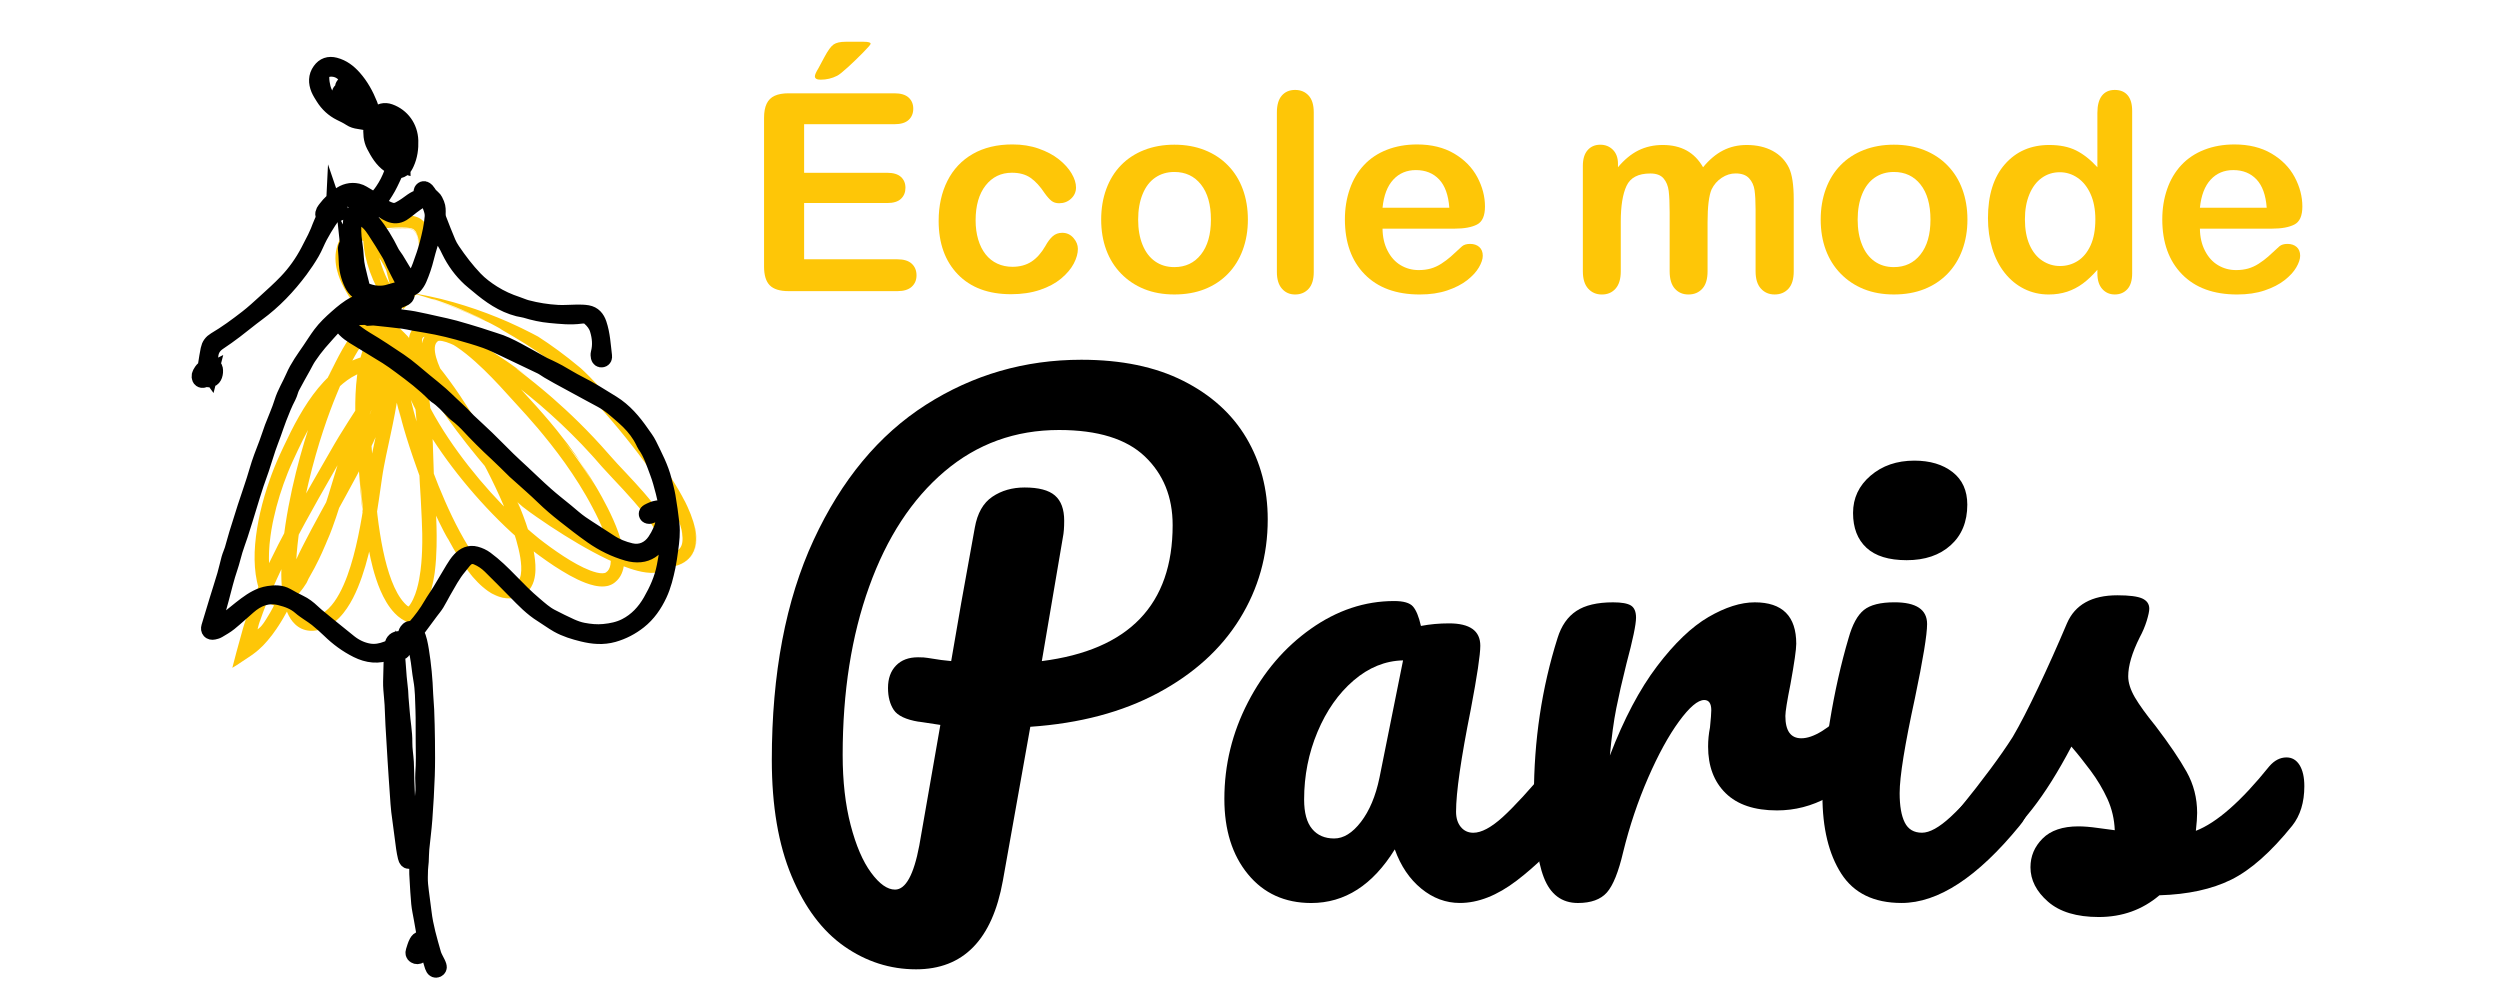 <?xml version="1.0" encoding="utf-8"?>
<!-- Generator: Adobe Illustrator 16.0.0, SVG Export Plug-In . SVG Version: 6.00 Build 0)  -->
<!DOCTYPE svg PUBLIC "-//W3C//DTD SVG 1.1//EN" "http://www.w3.org/Graphics/SVG/1.1/DTD/svg11.dtd">
<svg version="1.1" id="Calque_1" xmlns:x="http://ns.adobe.com/Extensibility/1.0/" xmlns:i="http://ns.adobe.com/AdobeIllustrator/10.0/" xmlns:graph="http://ns.adobe.com/Graphs/1.0/"
	 xmlns="http://www.w3.org/2000/svg" xmlns:xlink="http://www.w3.org/1999/xlink" x="0px" y="0px" width="150px" height="60px"
	 viewBox="0 0 150 60" enable-background="new 0 0 150 60" xml:space="preserve">
<g>
	<path d="M74.381,37.136c-1.123,1.813-2.758,3.294-4.902,4.442s-4.697,1.826-7.66,2.029l-1.646,9.229
		c-0.638,3.548-2.374,5.323-5.208,5.323c-1.558,0-2.994-0.46-4.309-1.379c-1.315-0.92-2.369-2.324-3.16-4.213
		c-0.792-1.889-1.187-4.213-1.187-6.971c0-5.183,0.836-9.58,2.508-13.193c1.672-3.612,3.919-6.318,6.74-8.118
		c2.821-1.8,5.929-2.7,9.325-2.7c2.4,0,4.436,0.421,6.109,1.264c1.672,0.842,2.936,1.985,3.791,3.427
		c0.854,1.443,1.282,3.07,1.282,4.884C76.066,33.332,75.504,35.323,74.381,37.136z M70.359,31.506c0-1.685-0.555-3.057-1.666-4.117
		c-1.111-1.059-2.828-1.589-5.15-1.589c-2.631,0-4.921,0.83-6.875,2.489c-1.953,1.66-3.46,3.964-4.519,6.913
		c-1.06,2.948-1.589,6.313-1.589,10.091c0,1.583,0.159,2.986,0.479,4.213c0.319,1.227,0.728,2.178,1.226,2.854
		c0.498,0.677,0.977,1.016,1.436,1.016c0.638,0,1.124-0.881,1.456-2.643l1.264-7.238c-0.996-0.153-1.43-0.217-1.302-0.191
		c-0.766-0.128-1.264-0.363-1.494-0.709c-0.229-0.345-0.345-0.785-0.345-1.32c0-0.562,0.159-1.008,0.479-1.34
		c0.319-0.332,0.759-0.498,1.321-0.498c0.255,0,0.446,0.013,0.574,0.037c0.613,0.104,1.085,0.166,1.417,0.191
		c0.332-1.991,0.804-4.659,1.417-8.004c0.153-0.868,0.504-1.487,1.054-1.857c0.549-0.37,1.193-0.555,1.934-0.555
		c0.842,0,1.449,0.16,1.818,0.479c0.371,0.32,0.557,0.824,0.557,1.513c0,0.408-0.025,0.74-0.078,0.994l-1.264,7.431
		C67.742,39,70.359,36.279,70.359,31.506z"/>
	<path d="M74.879,52.454c-0.945-1.147-1.417-2.654-1.417-4.519c0-2.043,0.472-3.978,1.417-5.803
		c0.943-1.824,2.201-3.294,3.771-4.404c1.57-1.109,3.235-1.666,4.998-1.666c0.562,0,0.938,0.108,1.129,0.326
		c0.191,0.217,0.352,0.606,0.479,1.168c0.536-0.103,1.099-0.154,1.687-0.154c1.25,0,1.875,0.447,1.875,1.342
		c0,0.535-0.19,1.813-0.573,3.83c-0.588,2.936-0.882,4.979-0.882,6.127c0,0.383,0.097,0.689,0.287,0.919
		c0.191,0.229,0.44,0.345,0.748,0.345c0.483,0,1.072-0.313,1.762-0.938c0.689-0.627,1.621-1.642,2.796-3.045
		c0.306-0.357,0.649-0.537,1.032-0.537c0.332,0,0.595,0.154,0.785,0.459c0.191,0.308,0.287,0.729,0.287,1.266
		c0,1.021-0.242,1.813-0.728,2.374c-1.047,1.302-2.157,2.399-3.332,3.294c-1.174,0.895-2.312,1.34-3.408,1.34
		c-0.842,0-1.614-0.287-2.315-0.861c-0.703-0.574-1.232-1.358-1.59-2.354c-1.328,2.146-3,3.218-5.018,3.218
		C77.087,54.178,75.822,53.604,74.879,52.454z M81.657,49.314c0.51-0.664,0.881-1.545,1.11-2.644l1.416-7.047
		c-1.072,0.024-2.062,0.428-2.968,1.206c-0.907,0.779-1.628,1.807-2.164,3.083s-0.804,2.63-0.804,4.06
		c0,0.793,0.159,1.379,0.479,1.762c0.318,0.384,0.76,0.574,1.321,0.574C80.609,50.311,81.146,49.979,81.657,49.314z"/>
	<path d="M92.629,52.646c-0.396-1.021-0.594-2.654-0.594-4.901c0-3.319,0.472-6.474,1.417-9.46c0.229-0.74,0.606-1.282,1.13-1.627
		c0.521-0.346,1.257-0.518,2.202-0.518c0.51,0,0.866,0.063,1.071,0.19c0.205,0.129,0.307,0.371,0.307,0.729
		c0,0.407-0.191,1.326-0.574,2.756c-0.256,1.021-0.459,1.916-0.611,2.682c-0.153,0.768-0.281,1.711-0.384,2.834
		c0.843-2.195,1.786-3.982,2.833-5.361s2.074-2.361,3.083-2.949c1.009-0.586,1.935-0.881,2.777-0.881
		c1.659,0,2.489,0.83,2.489,2.489c0,0.332-0.115,1.138-0.346,2.413c-0.205,1.021-0.307,1.66-0.307,1.915
		c0,0.894,0.318,1.34,0.957,1.34c0.715,0,1.634-0.562,2.758-1.685c0.331-0.332,0.676-0.498,1.034-0.498
		c0.331,0,0.594,0.146,0.785,0.439c0.19,0.295,0.286,0.685,0.286,1.168c0,0.945-0.256,1.687-0.767,2.223
		c-0.715,0.74-1.551,1.371-2.508,1.896c-0.958,0.522-1.974,0.785-3.045,0.785c-1.354,0-2.381-0.345-3.083-1.034
		s-1.053-1.621-1.053-2.796c0-0.383,0.037-0.767,0.113-1.147c0.051-0.512,0.078-0.855,0.078-1.035c0-0.407-0.142-0.612-0.423-0.612
		c-0.383,0-0.887,0.429-1.513,1.283c-0.625,0.854-1.244,1.985-1.857,3.39c-0.611,1.404-1.109,2.885-1.492,4.442
		c-0.281,1.2-0.606,2.011-0.978,2.432s-0.951,0.632-1.742,0.632C93.707,54.178,93.023,53.667,92.629,52.646z"/>
	<path d="M110.475,52.416c-0.752-1.174-1.129-2.73-1.129-4.672c0-1.148,0.146-2.624,0.439-4.424c0.293-1.801,0.67-3.479,1.13-5.036
		c0.229-0.816,0.536-1.378,0.919-1.685c0.383-0.308,0.996-0.461,1.839-0.461c1.302,0,1.953,0.436,1.953,1.303
		c0,0.639-0.243,2.119-0.729,4.442c-0.611,2.81-0.918,4.71-0.918,5.706c0,0.766,0.102,1.354,0.307,1.762
		c0.204,0.408,0.549,0.612,1.033,0.612c0.459,0,1.035-0.317,1.725-0.957c0.688-0.638,1.607-1.646,2.757-3.024
		c0.308-0.357,0.651-0.537,1.034-0.537c0.331,0,0.594,0.154,0.785,0.459c0.191,0.308,0.287,0.729,0.287,1.266
		c0,1.021-0.243,1.813-0.729,2.374c-2.527,3.09-4.89,4.634-7.085,4.634C112.434,54.178,111.229,53.591,110.475,52.416z
		 M111.986,32.865c-0.535-0.497-0.803-1.193-0.803-2.088c0-0.893,0.351-1.639,1.053-2.239c0.701-0.6,1.576-0.9,2.623-0.9
		c0.943,0,1.709,0.229,2.298,0.689c0.587,0.459,0.881,1.11,0.881,1.953c0,1.022-0.332,1.833-0.995,2.432
		c-0.665,0.601-1.546,0.899-2.643,0.899C113.328,33.611,112.523,33.363,111.986,32.865z"/>
	<path d="M122.882,54.102c-0.702-0.612-1.054-1.303-1.054-2.067c0-0.664,0.242-1.238,0.729-1.724
		c0.484-0.484,1.199-0.729,2.146-0.729c0.331,0,0.721,0.032,1.168,0.096c0.446,0.064,0.784,0.109,1.015,0.135
		c-0.025-0.664-0.173-1.289-0.439-1.877c-0.27-0.586-0.606-1.154-1.016-1.703c-0.408-0.549-0.791-1.027-1.148-1.438
		c-0.791,1.507-1.576,2.758-2.355,3.753c-0.777,0.996-1.627,1.94-2.546,2.834c-0.46,0.46-0.944,0.688-1.456,0.688
		c-0.408,0-0.74-0.146-0.994-0.439c-0.256-0.293-0.384-0.656-0.384-1.091c0-0.511,0.179-0.983,0.536-1.417l0.497-0.613
		c1.403-1.734,2.464-3.164,3.179-4.289c0.436-0.74,0.944-1.729,1.532-2.968c0.587-1.237,1.161-2.521,1.724-3.851
		c0.484-1.123,1.493-1.685,3.025-1.685c0.714,0,1.212,0.064,1.493,0.191c0.28,0.128,0.422,0.332,0.422,0.612
		c0,0.152-0.052,0.396-0.153,0.729c-0.104,0.332-0.242,0.664-0.422,0.995c-0.459,0.919-0.689,1.698-0.689,2.336
		c0,0.384,0.136,0.805,0.402,1.265c0.27,0.459,0.684,1.033,1.245,1.723c0.815,1.072,1.437,1.986,1.856,2.738
		c0.422,0.754,0.633,1.577,0.633,2.471c0,0.256-0.026,0.613-0.077,1.072c1.251-0.484,2.72-1.773,4.403-3.867
		c0.308-0.357,0.652-0.537,1.035-0.537c0.332,0,0.594,0.154,0.785,0.459c0.19,0.308,0.286,0.729,0.286,1.266
		c0,0.971-0.243,1.762-0.728,2.374c-1.277,1.583-2.496,2.661-3.657,3.235c-1.162,0.574-2.599,0.888-4.31,0.938
		c-1.021,0.868-2.233,1.304-3.638,1.304C124.6,55.021,123.584,54.714,122.882,54.102z"/>
</g>
<g>
	<path fill="#FEC607" d="M53.663,7.453h-5.416v2.915h4.987c0.367,0,0.641,0.082,0.822,0.247c0.181,0.165,0.271,0.382,0.271,0.652
		s-0.089,0.49-0.267,0.66c-0.178,0.17-0.453,0.255-0.826,0.255h-4.987v3.376h5.602c0.378,0,0.663,0.088,0.854,0.263
		c0.191,0.175,0.288,0.409,0.288,0.7c0,0.281-0.096,0.509-0.288,0.684c-0.192,0.175-0.476,0.263-0.854,0.263h-6.533
		c-0.523,0-0.9-0.116-1.129-0.348s-0.344-0.607-0.344-1.125V7.072c0-0.345,0.051-0.627,0.154-0.846
		c0.103-0.218,0.263-0.377,0.481-0.478c0.219-0.1,0.498-0.15,0.838-0.15h6.347c0.383,0,0.667,0.085,0.854,0.255
		c0.186,0.17,0.279,0.393,0.279,0.667c0,0.281-0.093,0.506-0.279,0.676C54.33,7.368,54.045,7.453,53.663,7.453z M50.732,2.506h1.093
		c0.275,0,0.413,0.041,0.413,0.122c0,0.043-0.151,0.218-0.454,0.526c-0.303,0.308-0.607,0.602-0.915,0.882
		c-0.308,0.281-0.521,0.451-0.64,0.51c-0.308,0.157-0.637,0.235-0.988,0.235c-0.232,0-0.348-0.067-0.348-0.203
		c0-0.092,0.07-0.251,0.21-0.478l0.364-0.68c0.21-0.394,0.394-0.645,0.551-0.753C50.176,2.56,50.414,2.506,50.732,2.506z"/>
	<path fill="#FEC607" d="M64.673,14.933c0,0.275-0.083,0.569-0.247,0.882c-0.165,0.313-0.416,0.611-0.753,0.895
		c-0.338,0.283-0.763,0.511-1.275,0.684c-0.513,0.172-1.09,0.259-1.732,0.259c-1.365,0-2.431-0.398-3.198-1.194
		c-0.766-0.796-1.149-1.863-1.149-3.202c0-0.907,0.175-1.708,0.526-2.405c0.351-0.696,0.858-1.234,1.522-1.615
		c0.664-0.38,1.457-0.571,2.38-0.571c0.572,0,1.097,0.083,1.574,0.251C62.8,9.084,63.204,9.3,63.536,9.564
		c0.332,0.265,0.585,0.546,0.761,0.846c0.176,0.299,0.264,0.579,0.264,0.838c0,0.265-0.099,0.488-0.296,0.672
		c-0.197,0.184-0.436,0.275-0.717,0.275c-0.184,0-0.336-0.047-0.457-0.142c-0.121-0.095-0.258-0.247-0.409-0.458
		c-0.27-0.41-0.552-0.718-0.846-0.923s-0.668-0.308-1.121-0.308c-0.653,0-1.179,0.255-1.579,0.765
		c-0.399,0.51-0.599,1.208-0.599,2.093c0,0.416,0.051,0.797,0.154,1.146c0.103,0.349,0.251,0.645,0.445,0.891
		c0.194,0.246,0.429,0.432,0.705,0.559c0.274,0.127,0.577,0.19,0.906,0.19c0.442,0,0.821-0.103,1.138-0.308
		c0.315-0.205,0.595-0.518,0.838-0.939c0.135-0.248,0.28-0.442,0.437-0.583c0.157-0.141,0.349-0.21,0.575-0.21
		c0.27,0,0.494,0.103,0.672,0.308C64.585,14.481,64.673,14.701,64.673,14.933z"/>
	<path fill="#FEC607" d="M74.873,13.176c0,0.658-0.103,1.266-0.308,1.821c-0.205,0.556-0.502,1.034-0.891,1.433
		c-0.389,0.399-0.853,0.706-1.393,0.919c-0.539,0.213-1.146,0.319-1.821,0.319c-0.669,0-1.271-0.108-1.806-0.324
		c-0.534-0.216-0.997-0.525-1.388-0.927c-0.392-0.402-0.688-0.877-0.891-1.425c-0.203-0.548-0.304-1.154-0.304-1.817
		c0-0.669,0.103-1.282,0.308-1.838c0.205-0.556,0.499-1.031,0.883-1.425c0.383-0.394,0.847-0.697,1.392-0.911
		c0.546-0.213,1.147-0.32,1.806-0.32c0.669,0,1.276,0.108,1.821,0.324c0.545,0.216,1.013,0.524,1.4,0.923
		c0.389,0.399,0.685,0.875,0.887,1.425C74.771,11.905,74.873,12.512,74.873,13.176z M72.655,13.176c0-0.901-0.198-1.603-0.596-2.105
		c-0.396-0.502-0.93-0.753-1.599-0.753c-0.432,0-0.813,0.112-1.142,0.336c-0.329,0.224-0.583,0.555-0.761,0.992
		c-0.178,0.438-0.268,0.947-0.268,1.53c0,0.578,0.088,1.082,0.264,1.514c0.175,0.432,0.426,0.763,0.753,0.992
		c0.326,0.229,0.711,0.344,1.153,0.344c0.669,0,1.202-0.252,1.599-0.757C72.457,14.764,72.655,14.067,72.655,13.176z"/>
	<path fill="#FEC607" d="M76.613,16.325V6.74c0-0.442,0.099-0.777,0.295-1.004c0.197-0.227,0.463-0.34,0.798-0.34
		s0.604,0.112,0.81,0.336c0.207,0.224,0.309,0.56,0.309,1.008v9.585c0,0.448-0.104,0.784-0.313,1.008
		c-0.207,0.224-0.477,0.336-0.806,0.336c-0.324,0-0.587-0.116-0.789-0.348C76.714,17.089,76.613,16.757,76.613,16.325z"/>
	<path fill="#FEC607" d="M87.275,13.719h-4.323c0.005,0.502,0.106,0.944,0.304,1.328c0.196,0.383,0.458,0.672,0.785,0.866
		c0.326,0.194,0.688,0.292,1.081,0.292c0.265,0,0.506-0.031,0.726-0.093c0.217-0.062,0.43-0.159,0.635-0.292
		c0.205-0.133,0.395-0.274,0.566-0.425s0.396-0.356,0.672-0.615c0.113-0.097,0.275-0.146,0.485-0.146
		c0.228,0,0.41,0.062,0.551,0.186c0.14,0.125,0.21,0.3,0.21,0.526c0,0.2-0.078,0.433-0.234,0.7
		c-0.155,0.267-0.393,0.524-0.707,0.769c-0.316,0.246-0.713,0.45-1.19,0.611c-0.478,0.162-1.026,0.243-1.647,0.243
		c-1.42,0-2.522-0.404-3.312-1.214s-1.183-1.908-1.183-3.295c0-0.653,0.099-1.259,0.293-1.817c0.193-0.559,0.478-1.038,0.85-1.437
		c0.372-0.399,0.831-0.706,1.376-0.919c0.545-0.213,1.149-0.32,1.813-0.32c0.863,0,1.604,0.182,2.223,0.546
		c0.617,0.364,1.08,0.835,1.389,1.413c0.307,0.578,0.461,1.166,0.461,1.765c0,0.556-0.158,0.916-0.478,1.081
		S87.854,13.719,87.275,13.719z M82.952,12.464h4.007c-0.055-0.756-0.258-1.321-0.609-1.696c-0.354-0.375-0.82-0.563-1.396-0.563
		c-0.551,0-1.003,0.19-1.355,0.571C83.244,11.157,83.027,11.719,82.952,12.464z"/>
	<path fill="#FEC607" d="M102.454,13.338v2.939c0,0.464-0.104,0.812-0.315,1.044c-0.211,0.232-0.488,0.348-0.834,0.348
		c-0.334,0-0.605-0.116-0.813-0.348c-0.208-0.232-0.313-0.58-0.313-1.044v-3.521c0-0.556-0.02-0.988-0.057-1.295
		c-0.038-0.308-0.141-0.56-0.309-0.757c-0.168-0.197-0.433-0.295-0.793-0.295c-0.725,0-1.199,0.248-1.43,0.745
		c-0.23,0.497-0.344,1.209-0.344,2.137v2.987c0,0.458-0.104,0.805-0.313,1.04c-0.207,0.235-0.481,0.352-0.821,0.352
		c-0.335,0-0.608-0.117-0.821-0.352c-0.214-0.235-0.32-0.582-0.32-1.04V9.954c0-0.416,0.096-0.731,0.289-0.947
		c0.19-0.216,0.442-0.324,0.756-0.324c0.303,0,0.555,0.101,0.758,0.304c0.201,0.202,0.304,0.481,0.304,0.838v0.21
		c0.383-0.458,0.793-0.796,1.229-1.012c0.438-0.216,0.924-0.324,1.457-0.324c0.557,0,1.033,0.111,1.434,0.332
		c0.4,0.221,0.729,0.556,0.986,1.004c0.373-0.454,0.772-0.79,1.198-1.008c0.427-0.219,0.899-0.328,1.417-0.328
		c0.604,0,1.125,0.119,1.563,0.356c0.438,0.237,0.764,0.578,0.979,1.02c0.188,0.399,0.283,1.028,0.283,1.886v4.315
		c0,0.464-0.104,0.812-0.315,1.044s-0.487,0.348-0.834,0.348c-0.334,0-0.607-0.117-0.82-0.352c-0.215-0.235-0.32-0.582-0.32-1.04
		V12.56c0-0.475-0.021-0.855-0.061-1.142c-0.041-0.287-0.149-0.526-0.328-0.721c-0.178-0.194-0.448-0.291-0.811-0.291
		c-0.291,0-0.566,0.086-0.828,0.259c-0.264,0.173-0.467,0.405-0.611,0.696C102.535,11.735,102.454,12.394,102.454,13.338z"/>
	<path fill="#FEC607" d="M118.046,13.176c0,0.658-0.103,1.266-0.308,1.821c-0.205,0.556-0.502,1.034-0.891,1.433
		c-0.39,0.399-0.854,0.706-1.394,0.919c-0.539,0.213-1.146,0.319-1.821,0.319c-0.669,0-1.271-0.108-1.806-0.324
		c-0.534-0.216-0.997-0.525-1.388-0.927c-0.393-0.402-0.688-0.877-0.892-1.425c-0.202-0.548-0.304-1.154-0.304-1.817
		c0-0.669,0.104-1.282,0.308-1.838c0.205-0.556,0.499-1.031,0.884-1.425c0.383-0.394,0.847-0.697,1.392-0.911
		c0.546-0.213,1.147-0.32,1.806-0.32c0.669,0,1.276,0.108,1.821,0.324c0.545,0.216,1.013,0.524,1.399,0.923
		c0.39,0.399,0.686,0.875,0.888,1.425C117.943,11.905,118.046,12.512,118.046,13.176z M115.828,13.176
		c0-0.901-0.198-1.603-0.596-2.105c-0.396-0.502-0.931-0.753-1.6-0.753c-0.432,0-0.813,0.112-1.142,0.336
		c-0.329,0.224-0.583,0.555-0.761,0.992c-0.179,0.438-0.269,0.947-0.269,1.53c0,0.578,0.088,1.082,0.265,1.514
		c0.174,0.432,0.426,0.763,0.752,0.992s0.711,0.344,1.153,0.344c0.669,0,1.202-0.252,1.599-0.757
		C115.63,14.764,115.828,14.067,115.828,13.176z"/>
	<path fill="#FEC607" d="M125.843,16.406v-0.219c-0.297,0.34-0.59,0.617-0.879,0.83s-0.603,0.375-0.938,0.486
		c-0.338,0.11-0.705,0.166-1.104,0.166c-0.528,0-1.019-0.112-1.47-0.336c-0.45-0.224-0.84-0.543-1.169-0.959
		c-0.33-0.416-0.579-0.904-0.749-1.465s-0.256-1.168-0.256-1.822c0-1.381,0.338-2.458,1.013-3.23
		c0.675-0.771,1.563-1.158,2.663-1.158c0.637,0,1.174,0.109,1.611,0.328c0.438,0.218,0.862,0.554,1.278,1.008V6.772
		c0-0.453,0.091-0.796,0.271-1.028s0.438-0.348,0.772-0.348c0.336,0,0.592,0.106,0.773,0.32c0.181,0.213,0.271,0.527,0.271,0.943
		v9.747c0,0.421-0.098,0.737-0.291,0.947c-0.195,0.21-0.445,0.315-0.754,0.315c-0.303,0-0.552-0.109-0.748-0.328
		C125.941,17.121,125.843,16.811,125.843,16.406z M121.495,13.16c0,0.599,0.093,1.109,0.278,1.53
		c0.187,0.421,0.441,0.738,0.766,0.951s0.678,0.32,1.061,0.32c0.389,0,0.744-0.101,1.064-0.304c0.32-0.202,0.578-0.513,0.77-0.931
		s0.287-0.94,0.287-1.566c0-0.588-0.096-1.094-0.287-1.518c-0.19-0.424-0.449-0.748-0.776-0.972
		c-0.326-0.224-0.685-0.336-1.072-0.336c-0.405,0-0.767,0.115-1.085,0.344s-0.564,0.559-0.741,0.988
		C121.583,12.095,121.495,12.593,121.495,13.16z"/>
	<path fill="#FEC607" d="M136.318,13.719h-4.323c0.005,0.502,0.106,0.944,0.304,1.328c0.196,0.383,0.458,0.672,0.785,0.866
		c0.326,0.194,0.688,0.292,1.081,0.292c0.265,0,0.506-0.031,0.726-0.093c0.217-0.062,0.43-0.159,0.635-0.292
		c0.205-0.133,0.395-0.274,0.566-0.425s0.396-0.356,0.672-0.615c0.113-0.097,0.275-0.146,0.485-0.146
		c0.228,0,0.41,0.062,0.551,0.186c0.14,0.125,0.21,0.3,0.21,0.526c0,0.2-0.078,0.433-0.234,0.7
		c-0.155,0.267-0.393,0.524-0.707,0.769c-0.316,0.246-0.713,0.45-1.19,0.611c-0.478,0.162-1.026,0.243-1.647,0.243
		c-1.42,0-2.522-0.404-3.312-1.214s-1.183-1.908-1.183-3.295c0-0.653,0.099-1.259,0.293-1.817c0.193-0.559,0.478-1.038,0.85-1.437
		c0.372-0.399,0.831-0.706,1.376-0.919c0.545-0.213,1.149-0.32,1.813-0.32c0.863,0,1.604,0.182,2.223,0.546
		c0.617,0.364,1.08,0.835,1.389,1.413c0.307,0.578,0.461,1.166,0.461,1.765c0,0.556-0.158,0.916-0.478,1.081
		S136.896,13.719,136.318,13.719z M131.995,12.464h4.007c-0.054-0.756-0.258-1.321-0.609-1.696
		c-0.354-0.375-0.819-0.563-1.396-0.563c-0.551,0-1.003,0.19-1.355,0.571C132.287,11.157,132.07,11.719,131.995,12.464z"/>
</g>
<g>
	<path fill="#FEC607" d="M22.417,13.864c0.269-0.033,0.583-0.073,0.927-0.108c0.172-0.017,0.352-0.032,0.535-0.041
		c0.182-0.008,0.37-0.012,0.546,0.002c0.088,0.006,0.171,0.019,0.241,0.036c0.036,0.008,0.064,0.019,0.087,0.028
		c0.004,0.002,0.009,0.005,0.014,0.007c0.004,0.001,0.011,0.003,0.011,0.005c0.001,0.002,0.003,0.003,0.005,0.004l0.004,0.001
		l0.008,0.008c0.096,0.078,0.174,0.189,0.227,0.34c0.052,0.151,0.077,0.333,0.08,0.523s-0.016,0.39-0.048,0.589
		c0.027-0.153,0.047-0.306,0.053-0.458c0.006-0.151,0.002-0.302-0.021-0.443s-0.064-0.271-0.124-0.376
		c-0.006-0.015-0.016-0.025-0.023-0.039l-0.025-0.036c-0.018-0.023-0.038-0.042-0.055-0.065c-0.021-0.018-0.044-0.038-0.063-0.054
		c-0.006-0.003-0.008-0.005-0.013-0.009c-0.009-0.003-0.018-0.008-0.026-0.013c-0.045-0.019-0.114-0.036-0.19-0.048
		c-0.079-0.01-0.163-0.02-0.253-0.022c-0.18-0.007-0.375,0-0.579,0.014C23.327,13.738,22.889,13.797,22.417,13.864z"/>
	<path fill="#FEC607" d="M25.048,15.29c-0.001,0.005-0.003,0.017-0.005,0.024c0.004-0.022,0.007-0.038,0.01-0.056
		C25.051,15.271,25.05,15.28,25.048,15.29z"/>
	<path fill="#FEC607" d="M23.599,17.305c0.106,0.024,0.216,0.048,0.329,0.074c0.112,0.024,0.226,0.057,0.343,0.087
		c0.116,0.03,0.235,0.061,0.355,0.092c0.06,0.015,0.12,0.031,0.181,0.046c0.06,0.018,0.12,0.035,0.18,0.054
		c-0.057-0.017-0.115-0.034-0.172-0.052c-0.058-0.016-0.117-0.03-0.175-0.045c-0.117-0.03-0.233-0.061-0.349-0.092
		c-0.117-0.029-0.231-0.061-0.347-0.087C23.827,17.355,23.712,17.33,23.599,17.305z"/>
	<path fill="#FEC607" d="M18.39,34.98c0,0,0.033-0.064,0.063-0.129c0.015-0.035,0.03-0.066,0.042-0.093
		c0.011-0.022,0.018-0.038,0.018-0.038c0.274-0.472,0.471-0.851,0.616-1.154c0.071-0.152,0.136-0.285,0.189-0.402
		c0.051-0.117,0.096-0.217,0.133-0.305c0.038-0.088,0.072-0.162,0.099-0.226c0.027-0.063,0.049-0.116,0.068-0.166
		c0.041-0.092,0.067-0.155,0.094-0.219c0.056-0.125,0.101-0.24,0.221-0.558c0.06-0.159,0.13-0.368,0.231-0.655
		c0.046-0.144,0.1-0.306,0.161-0.491c0.058-0.186,0.123-0.392,0.197-0.626c0.102-0.368,0.269-0.939,0.468-1.605
		c0.201-0.666,0.438-1.422,0.704-2.158c0.133-0.364,0.278-0.733,0.414-1.091c0.137-0.356,0.267-0.704,0.382-1.025
		c0.115-0.321,0.215-0.621,0.296-0.879c0.081-0.26,0.145-0.481,0.188-0.648c-0.001,0.008,0.031-0.104,0.077-0.275
		c0.023-0.086,0.047-0.187,0.075-0.295c0.024-0.11,0.054-0.225,0.076-0.343c0.052-0.232,0.089-0.468,0.114-0.637
		c0.023-0.169,0.037-0.272,0.037-0.24c0.008-0.178,0.026-0.426,0.015-0.73c-0.002-0.049-0.005-0.1-0.008-0.152
		c-0.001-0.018-0.002-0.034-0.002-0.052c-0.002-0.018-0.004-0.034-0.006-0.052c-0.002-0.017-0.003-0.034-0.005-0.052l-0.008-0.05
		c-0.011-0.067-0.022-0.137-0.032-0.206c-0.005-0.035-0.012-0.07-0.018-0.106c-0.008-0.032-0.018-0.064-0.027-0.097
		c-0.019-0.065-0.037-0.13-0.056-0.198c-0.019-0.066-0.042-0.128-0.063-0.194c-0.045-0.135-0.09-0.273-0.136-0.413
		c-0.197,0.104-0.377,0.202-0.565,0.304c-0.188,0.106-0.386,0.252-0.572,0.425c-0.045,0.044-0.094,0.086-0.137,0.131l-0.083,0.086
		c-0.049,0.054-0.098,0.107-0.144,0.162c-0.093,0.108-0.182,0.217-0.264,0.327c-0.068,0.093-0.087,0.123-0.078,0.111
		c0.01-0.012,0.051-0.065,0.108-0.139c0.057-0.074,0.133-0.166,0.209-0.254c0.079-0.091,0.158-0.177,0.223-0.24
		c0,0-0.133,0.136-0.308,0.351c-0.174,0.215-0.386,0.511-0.575,0.813c-0.191,0.303-0.364,0.613-0.488,0.846
		c-0.125,0.233-0.202,0.391-0.202,0.391c-0.25,0.49-0.391,0.801-0.419,0.849c-0.025,0.05,0.057-0.164,0.318-0.702
		c-0.277,0.561-0.614,1.317-0.964,2.241c-0.35,0.925-0.715,2.02-1.056,3.259c-0.339,1.238-0.661,2.621-0.888,4.127
		c-0.112,0.755-0.202,1.537-0.234,2.355c-0.015,0.409-0.015,0.825,0.014,1.256c0.015,0.213,0.036,0.428,0.071,0.647
		c0.036,0.222,0.081,0.443,0.152,0.672c0.034,0.111,0.076,0.229,0.127,0.343c0.049,0.114,0.108,0.229,0.183,0.346
		c0.074,0.115,0.163,0.228,0.273,0.33c0.109,0.104,0.241,0.196,0.388,0.265c0.146,0.067,0.307,0.108,0.462,0.12
		c0.155,0.017,0.304,0.005,0.443-0.02l0.103-0.021l0.099-0.024c0.066-0.017,0.129-0.041,0.193-0.063
		c0.125-0.049,0.249-0.104,0.361-0.174c0.229-0.136,0.43-0.301,0.604-0.479c0.175-0.179,0.326-0.371,0.46-0.57
		c0.269-0.396,0.476-0.816,0.652-1.242c0.351-0.85,0.589-1.729,0.786-2.611c0.196-0.883,0.344-1.771,0.475-2.658
		c0.063-0.44,0.126-0.879,0.19-1.317c0.016-0.108,0.032-0.216,0.05-0.322c0.018-0.104,0.037-0.21,0.056-0.317
		c0.04-0.212,0.082-0.426,0.126-0.64c0.179-0.856,0.376-1.718,0.539-2.583c0.162-0.866,0.294-1.737,0.334-2.619
		c0.019-0.441,0.014-0.884-0.028-1.326c-0.003-0.055-0.012-0.11-0.019-0.167l-0.011-0.083l-0.004-0.041l-0.003-0.021
		c0-0.002-0.001-0.008-0.002-0.015l-0.003-0.019c-0.019-0.099-0.037-0.198-0.055-0.297l-0.027-0.148
		c-0.011-0.048-0.024-0.094-0.037-0.141c-0.025-0.093-0.05-0.186-0.075-0.277c-0.026-0.093-0.055-0.178-0.082-0.267
		c-0.056-0.18-0.112-0.359-0.168-0.539c-0.13,0.097-0.26,0.193-0.39,0.289c-0.062,0.046-0.124,0.093-0.187,0.139l-0.093,0.07
		l-0.092,0.08c-0.062,0.05-0.122,0.116-0.183,0.175c-0.031,0.028-0.06,0.066-0.088,0.1c-0.029,0.034-0.059,0.069-0.088,0.104
		l-0.083,0.113c-0.027,0.038-0.056,0.075-0.079,0.114c-0.046,0.077-0.109,0.172-0.126,0.207c-0.214,0.382-0.354,0.775-0.459,1.163
		c-0.104,0.387-0.172,0.77-0.221,1.145c-0.049,0.375-0.076,0.745-0.093,1.105c-0.032,0.723-0.017,1.415,0.016,2.076
		c0.032,0.661,0.084,1.291,0.136,1.884c0.026,0.299,0.049,0.581,0.069,0.862c0.021,0.283,0.042,0.559,0.063,0.824
		c0.043,0.535,0.091,1.04,0.144,1.507c0.106,0.936,0.235,1.725,0.364,2.344c-0.047-0.252-0.107-0.59-0.167-0.969
		c-0.059-0.382-0.116-0.805-0.163-1.225c-0.097-0.84-0.156-1.669-0.175-2.124c0.083,1.024,0.159,1.782,0.235,2.396
		c0.077,0.613,0.15,1.082,0.242,1.533c0.021,0.158,0.066,0.428,0.141,0.771c0.076,0.346,0.18,0.764,0.33,1.215
		c0.074,0.225,0.16,0.459,0.261,0.693c0.102,0.233,0.218,0.473,0.358,0.702c0.138,0.23,0.301,0.453,0.495,0.656
		c0.05,0.051,0.099,0.101,0.153,0.146l0.026,0.021c0.01,0.012,0.02,0.02,0.031,0.029c0.022,0.018,0.044,0.033,0.066,0.049
		c0.045,0.035,0.09,0.066,0.134,0.1c0.185,0.117,0.367,0.203,0.552,0.303c0.083-0.076,0.166-0.149,0.247-0.225
		c0.041-0.035,0.079-0.076,0.118-0.113c0.019-0.02,0.039-0.037,0.058-0.057c0.018-0.021,0.036-0.043,0.053-0.064
		c0.036-0.039,0.072-0.08,0.105-0.123c0.027-0.037,0.054-0.073,0.081-0.11c0.036-0.054,0.072-0.104,0.103-0.158
		c0.127-0.207,0.216-0.399,0.288-0.567c0,0,0.013-0.039,0.032-0.099s0.042-0.135,0.063-0.213c0.043-0.153,0.077-0.31,0.077-0.31
		s0.004-0.018,0.012-0.045c0.008-0.03,0.019-0.071,0.032-0.121c0.024-0.098,0.055-0.229,0.081-0.36
		c0.027-0.131,0.049-0.265,0.065-0.363c0.015-0.098,0.025-0.163,0.025-0.163c0.074-0.582,0.099-1.097,0.11-1.554
		c0.011-0.455,0.006-0.853-0.003-1.2c-0.017-0.695-0.047-1.199-0.069-1.569c-0.046-0.737-0.06-0.962-0.072-1.155
		c-0.011-0.192-0.02-0.344-0.037-0.953c-0.01-0.304-0.02-0.723-0.044-1.319c-0.013-0.297-0.029-0.639-0.056-1.033
		c-0.026-0.394-0.063-0.84-0.121-1.346c-0.104-0.874-0.251-1.665-0.478-2.385l-0.021-0.066l-0.011-0.034l-0.002-0.009l-0.002-0.003
		l-0.002-0.008l-0.011-0.029c-0.029-0.079-0.059-0.158-0.087-0.236c-0.03-0.077-0.057-0.157-0.089-0.23
		c-0.034-0.07-0.067-0.141-0.101-0.21c-0.033-0.068-0.065-0.141-0.1-0.206c-0.036-0.06-0.071-0.117-0.105-0.175
		c-0.035-0.057-0.07-0.119-0.104-0.172c-0.036-0.046-0.071-0.092-0.106-0.138l-0.053-0.068l-0.026-0.034
		c-0.009-0.012-0.017-0.023-0.025-0.032c-0.035-0.035-0.07-0.071-0.104-0.108c-0.034-0.035-0.067-0.073-0.102-0.105
		c-0.034-0.033-0.068-0.067-0.103-0.1c-0.152-0.146-0.299-0.288-0.444-0.428l-0.024,0.053l-0.024,0.063
		c-0.014,0.038-0.029,0.075-0.044,0.114c-0.025,0.066-0.05,0.132-0.074,0.199c-0.023,0.06-0.045,0.12-0.067,0.179
		c-0.021,0.06-0.043,0.116-0.062,0.18c-0.039,0.127-0.065,0.279-0.082,0.451c-0.016,0.169-0.016,0.366-0.009,0.564
		c0.006,0.198,0.026,0.408,0.048,0.612c0.007,0.052,0.013,0.104,0.019,0.154l0.01,0.077l0.009,0.068
		c0.008,0.056,0.016,0.109,0.024,0.164c0.033,0.215,0.069,0.426,0.108,0.631c0.157,0.821,0.343,1.577,0.555,2.365
		c-0.052-0.186-0.139-0.53-0.172-0.682c-0.032-0.151-0.02-0.107,0.139,0.477c0.017,0.102,0.231,0.878,0.497,1.688
		c0.131,0.404,0.275,0.818,0.398,1.166c0.123,0.346,0.227,0.627,0.273,0.766c0.105,0.277,0.273,0.708,0.47,1.175
		c0.196,0.467,0.422,0.97,0.629,1.397c0.208,0.429,0.394,0.779,0.491,0.949c0.099,0.172,0.1,0.166-0.047-0.125
		c0.073,0.146,0.23,0.447,0.423,0.781c0.193,0.334,0.424,0.7,0.625,0.985c0.199,0.287,0.368,0.498,0.396,0.535
		c0.014,0.021-0.009-0.004-0.075-0.086c-0.066-0.08-0.175-0.217-0.329-0.43c0.344,0.482,0.721,0.945,1.163,1.322
		c0.22,0.188,0.458,0.354,0.718,0.475c0.259,0.125,0.543,0.201,0.821,0.205c0,0-0.008,0-0.022-0.002
		c-0.015,0-0.035-0.002-0.063-0.004c-0.026,0-0.059-0.002-0.095-0.01c-0.019-0.002-0.037-0.004-0.058-0.006
		c-0.021-0.004-0.042-0.009-0.063-0.015c-0.177-0.03-0.396-0.108-0.589-0.211c-0.194-0.103-0.367-0.224-0.488-0.317
		c-0.061-0.048-0.109-0.089-0.143-0.115c-0.034-0.029-0.053-0.047-0.053-0.047c0.201,0.174,0.415,0.332,0.655,0.459
		c0.238,0.127,0.504,0.223,0.79,0.25c0.141,0.014,0.286,0.012,0.426-0.013c0.14-0.021,0.274-0.061,0.399-0.114
		c0.03-0.011,0.062-0.023,0.091-0.039l0.044-0.023c0.015-0.006,0.028-0.012,0.045-0.023c0.066-0.037,0.131-0.08,0.189-0.131
		c0.118-0.098,0.213-0.215,0.285-0.336c0.142-0.24,0.198-0.482,0.229-0.701c0.031-0.221,0.031-0.426,0.022-0.623
		c-0.021-0.393-0.083-0.75-0.158-1.088c-0.153-0.676-0.354-1.277-0.573-1.861c-0.22-0.583-0.462-1.145-0.733-1.721
		c0,0,0.148,0.33,0.288,0.664c0.07,0.167,0.138,0.334,0.188,0.461c0.049,0.127,0.082,0.209,0.082,0.209
		c-0.434-1.089-0.902-2.051-1.309-2.846c-0.407-0.794-0.755-1.419-0.971-1.822c0,0,0.303,0.515,0.59,1.039
		c0.288,0.524,0.561,1.058,0.561,1.058c-0.437-0.863-0.86-1.624-1.273-2.321c-0.413-0.7-0.816-1.338-1.227-1.947
		c-0.414-0.61-0.833-1.192-1.301-1.769c-0.234-0.286-0.481-0.573-0.756-0.855c-0.035-0.035-0.07-0.07-0.105-0.106l-0.079-0.077
		c-0.032-0.031-0.064-0.061-0.097-0.091c-0.13-0.121-0.265-0.232-0.398-0.332c-0.135-0.101-0.268-0.181-0.394-0.241
		c-0.127-0.062-0.242-0.092-0.362-0.133c0,0,0.085,0.028,0.214,0.071c0.128,0.046,0.318,0.144,0.516,0.288
		c0.197,0.142,0.395,0.322,0.536,0.459c0.027,0.025,0.051,0.05,0.072,0.07c0.016,0.017,0.03,0.031,0.042,0.042
		c0.023,0.023,0.036,0.036,0.036,0.036c-0.035-0.034-0.07-0.07-0.108-0.107c-0.017-0.017-0.033-0.033-0.05-0.049
		c-0.017-0.017-0.035-0.033-0.053-0.049c-0.036-0.034-0.073-0.068-0.11-0.102c-0.151-0.135-0.319-0.272-0.495-0.385
		c-0.021-0.013-0.044-0.03-0.066-0.042c-0.021-0.012-0.043-0.025-0.065-0.037c-0.045-0.027-0.088-0.045-0.133-0.068
		c-0.022-0.011-0.043-0.018-0.065-0.028c-0.021-0.009-0.044-0.018-0.065-0.025c-0.042-0.014-0.086-0.029-0.129-0.044
		c-0.089-0.029-0.179-0.059-0.283-0.091c-0.027-0.008-0.054-0.016-0.081-0.025l-0.043-0.013l-0.021-0.006l-0.015-0.002
		c-0.041-0.007-0.082-0.013-0.124-0.02c0.018,0.17,0.036,0.344,0.055,0.522c0.021,0.173,0.041,0.351,0.063,0.532
		c0.006,0.045,0.008,0.092,0.018,0.138c0.009,0.047,0.019,0.093,0.028,0.141c0.019,0.093,0.039,0.188,0.058,0.284
		c0.02,0.094,0.038,0.191,0.058,0.289c0.017,0.058,0.033,0.117,0.049,0.176c0.016,0.06,0.034,0.121,0.051,0.181
		c0.008,0.031,0.017,0.061,0.025,0.092c0.01,0.03,0.02,0.061,0.03,0.092c0.04,0.121,0.079,0.246,0.122,0.371
		c0.046,0.123,0.093,0.25,0.141,0.377c0.048,0.128,0.104,0.253,0.158,0.385c0.44,1.033,1.047,2.127,1.788,3.223
		c0.739,1.095,1.605,2.198,2.562,3.258c0.478,0.53,0.98,1.048,1.503,1.55c0.523,0.497,1.065,0.981,1.636,1.428
		c0.071,0.057,0.143,0.11,0.214,0.166c0.071,0.055,0.146,0.106,0.218,0.162c0.146,0.108,0.289,0.207,0.436,0.311
		c0.292,0.205,0.59,0.402,0.893,0.584c0.302,0.188,0.611,0.359,0.933,0.514c0.321,0.152,0.653,0.289,1.022,0.371
		c0.186,0.039,0.381,0.066,0.599,0.049c0.055-0.008,0.108-0.01,0.166-0.024l0.084-0.021c0.028-0.01,0.058-0.02,0.085-0.031
		c0.057-0.018,0.113-0.049,0.168-0.08c0.029-0.016,0.051-0.03,0.072-0.047l0.066-0.051c0.173-0.137,0.307-0.322,0.39-0.514
		c0.083-0.189,0.124-0.383,0.141-0.564c0.016-0.182,0.01-0.356-0.003-0.524c-0.018-0.168-0.042-0.328-0.076-0.484
		c-0.065-0.312-0.155-0.603-0.251-0.877c-0.196-0.551-0.425-1.046-0.652-1.495c-0.112-0.225-0.228-0.437-0.337-0.64
		c-0.056-0.102-0.112-0.199-0.167-0.295c-0.026-0.048-0.053-0.096-0.08-0.142s-0.054-0.092-0.081-0.138
		c-0.426-0.722-0.798-1.266-1.046-1.619c0,0,0.015,0.024,0.042,0.063c0.027,0.039,0.064,0.096,0.108,0.165
		c0.09,0.138,0.209,0.319,0.324,0.506c0.117,0.184,0.228,0.371,0.312,0.512c0.042,0.069,0.077,0.129,0.1,0.17
		s0.037,0.065,0.037,0.065s-0.026-0.044-0.072-0.121c-0.047-0.075-0.115-0.183-0.195-0.313c-0.08-0.13-0.18-0.277-0.283-0.437
		c-0.104-0.16-0.221-0.328-0.334-0.496c-0.233-0.333-0.472-0.661-0.656-0.903c-0.183-0.244-0.309-0.402-0.309-0.402
		c0.029,0.038,0.067,0.085,0.112,0.139c0.043,0.054,0.094,0.116,0.147,0.182c0.054,0.066,0.111,0.136,0.171,0.209
		c0.059,0.073,0.119,0.148,0.179,0.224c0.241,0.3,0.467,0.604,0.554,0.74c-0.485-0.726-1.267-1.806-2.362-3.064
		c-0.271-0.315-0.568-0.643-0.874-0.976c-0.303-0.332-0.619-0.687-0.953-1.05c-0.334-0.363-0.688-0.736-1.067-1.11
		s-0.783-0.748-1.229-1.105c-0.222-0.178-0.456-0.353-0.704-0.517c-0.249-0.163-0.513-0.317-0.8-0.447
		c-0.143-0.066-0.293-0.123-0.45-0.171c-0.079-0.025-0.16-0.043-0.241-0.064l-0.126-0.023c-0.042-0.008-0.084-0.016-0.125-0.019
		c-0.165-0.02-0.336-0.031-0.523-0.012c-0.093,0.01-0.19,0.026-0.29,0.056c-0.101,0.032-0.205,0.079-0.301,0.148
		c-0.098,0.068-0.186,0.161-0.25,0.264s-0.106,0.213-0.129,0.317c-0.048,0.211-0.039,0.404-0.016,0.582
		c0.05,0.356,0.161,0.668,0.284,0.973c0.125,0.303,0.268,0.594,0.422,0.879c0.153,0.286,0.316,0.564,0.487,0.84
		c0.34,0.551,0.706,1.091,1.088,1.624c0.382,0.532,0.78,1.059,1.189,1.579c0.409,0.52,0.831,1.034,1.263,1.542
		c0.433,0.508,0.875,1.009,1.339,1.499c0.116,0.121,0.234,0.242,0.355,0.362c0.061,0.061,0.123,0.121,0.187,0.181
		c0.065,0.059,0.13,0.119,0.207,0.181c0.141,0.11,0.274,0.208,0.411,0.309c0.136,0.099,0.272,0.193,0.409,0.29
		c0.548,0.385,1.102,0.749,1.663,1.1c0.562,0.351,1.129,0.687,1.706,0.996c0.578,0.312,1.164,0.599,1.773,0.84
		c0.305,0.117,0.615,0.226,0.939,0.308c0.161,0.041,0.328,0.074,0.499,0.096c0.17,0.023,0.349,0.031,0.535,0.019
		c0.185-0.016,0.384-0.057,0.576-0.156c0.024-0.012,0.047-0.025,0.07-0.041l0.069-0.047c0.045-0.031,0.086-0.07,0.128-0.107
		c0.036-0.043,0.076-0.082,0.108-0.127l0.045-0.068c0.015-0.022,0.03-0.047,0.042-0.069c0.1-0.188,0.145-0.386,0.16-0.563
		c0.005-0.048,0.005-0.093,0.007-0.136c0.001-0.022,0.002-0.045,0.002-0.067l-0.002-0.064c-0.001-0.043-0.001-0.084-0.006-0.129
		l-0.015-0.135c-0.027-0.176-0.068-0.342-0.124-0.496c-0.053-0.156-0.12-0.303-0.188-0.444c-0.138-0.282-0.298-0.542-0.464-0.789
		c-0.334-0.494-0.697-0.936-1.058-1.355c-0.362-0.418-0.727-0.811-1.08-1.187c-0.354-0.376-0.696-0.734-1.001-1.088
		c-0.637-0.734-1.256-1.384-1.833-1.953c-0.576-0.567-1.109-1.053-1.576-1.462c-0.059-0.051-0.116-0.101-0.172-0.149
		c-0.056-0.047-0.111-0.095-0.166-0.141c-0.108-0.092-0.211-0.179-0.31-0.262c-0.1-0.082-0.194-0.159-0.283-0.231
		c-0.044-0.037-0.087-0.072-0.128-0.107c-0.042-0.033-0.083-0.065-0.123-0.097c-0.127-0.1-0.239-0.191-0.338-0.271
		c-0.101-0.077-0.188-0.145-0.263-0.204c-0.075-0.058-0.138-0.108-0.19-0.149c-0.053-0.04-0.095-0.073-0.128-0.097
		c-0.13-0.102-0.108-0.092-0.021-0.032c0.043,0.031,0.104,0.073,0.17,0.118c0.066,0.049,0.136,0.101,0.202,0.147
		c0.132,0.097,0.244,0.18,0.25,0.183c-0.158-0.119-0.3-0.227-0.429-0.324c-0.131-0.096-0.248-0.181-0.352-0.257
		c-0.104-0.076-0.199-0.141-0.283-0.201c-0.084-0.059-0.158-0.109-0.223-0.154c-0.264-0.179-0.396-0.262-0.515-0.339
		c-0.111-0.072-0.216-0.142-0.431-0.285c-0.109-0.072-0.244-0.161-0.426-0.278c-0.182-0.116-0.409-0.259-0.705-0.43
		c-0.163-0.093-0.237-0.134-0.248-0.142c-0.012-0.009,0.039,0.015,0.121,0.06c0.165,0.085,0.451,0.249,0.628,0.359
		c-0.506-0.315-1.015-0.595-1.442-0.77c-0.213-0.088-0.406-0.148-0.56-0.182c-0.152-0.036-0.262-0.043-0.292-0.042
		c0.118,0.01,0.217,0.029,0.303,0.05c0.086,0.022,0.16,0.044,0.227,0.067c0.131,0.044,0.229,0.084,0.307,0.118
		c0.154,0.068,0.227,0.109,0.275,0.137c0.094,0.057,0.092,0.066,0.371,0.223c-0.29-0.155-0.587-0.298-0.915-0.41
		c-0.164-0.055-0.337-0.104-0.531-0.126c-0.097-0.011-0.202-0.013-0.316,0.001c-0.056,0.008-0.116,0.02-0.178,0.041
		c-0.063,0.02-0.123,0.05-0.179,0.085c-0.039,0.028-0.072,0.048-0.106,0.076c-0.033,0.028-0.067,0.054-0.098,0.086l-0.046,0.048
		c-0.015,0.015-0.029,0.033-0.043,0.05c-0.029,0.034-0.053,0.07-0.077,0.108c-0.098,0.147-0.154,0.313-0.183,0.473
		s-0.032,0.315-0.021,0.463c0.011,0.148,0.035,0.291,0.067,0.426c0,0-0.014-0.04-0.027-0.08c-0.014-0.041-0.025-0.083-0.025-0.083
		c0.038,0.212,0.104,0.442,0.209,0.709s0.249,0.573,0.451,0.938c0.203,0.364,0.463,0.786,0.805,1.282
		c0.17,0.25,0.362,0.516,0.576,0.805c0.107,0.145,0.22,0.293,0.339,0.447c0.119,0.154,0.242,0.314,0.372,0.481
		c0.444,0.564,0.915,1.112,1.407,1.65c0.492,0.537,1.003,1.063,1.536,1.574c0.533,0.511,1.084,1.009,1.658,1.484
		c0.573,0.478,1.169,0.933,1.791,1.356c0.622,0.42,1.269,0.813,1.952,1.142c0.682,0.327,1.401,0.602,2.161,0.743
		c0.189,0.037,0.381,0.062,0.575,0.08c0.193,0.017,0.388,0.021,0.583,0.017c0.049,0,0.098-0.004,0.147-0.006
		c0.049-0.002,0.097-0.005,0.147-0.011c0.1-0.01,0.199-0.024,0.299-0.043c0.199-0.039,0.403-0.099,0.6-0.196
		c0.195-0.101,0.384-0.242,0.525-0.431c0.143-0.187,0.231-0.403,0.275-0.619c0.042-0.213,0.048-0.424,0.032-0.623
		c-0.015-0.2-0.051-0.393-0.096-0.577c0.007,0.021,0.035,0.115,0.064,0.271c0.028,0.153,0.063,0.368,0.051,0.64
		c-0.005,0.135-0.025,0.283-0.071,0.439c-0.045,0.158-0.121,0.322-0.23,0.471c-0.055,0.076-0.119,0.145-0.188,0.209
		c-0.07,0.063-0.145,0.119-0.224,0.168c-0.158,0.1-0.326,0.168-0.493,0.217c0.106-0.031,0.221-0.072,0.337-0.129
		c0.118-0.057,0.237-0.131,0.35-0.227c0.111-0.096,0.215-0.213,0.295-0.346c0.081-0.134,0.14-0.275,0.176-0.42
		c0.073-0.287,0.07-0.564,0.044-0.812c-0.025-0.245-0.076-0.462-0.125-0.644c0.047,0.179,0.065,0.275,0.069,0.311
		c0.005,0.031-0.002,0-0.02-0.075c-0.018-0.073-0.048-0.192-0.09-0.33c-0.042-0.137-0.096-0.293-0.156-0.448
		c-0.121-0.311-0.266-0.616-0.349-0.781c-0.083-0.166-0.099-0.197,0.021,0.053c-0.241-0.481-0.52-0.957-0.822-1.43
		c-0.301-0.475-0.627-0.948-0.968-1.417c-0.682-0.939-1.427-1.867-2.191-2.757c-0.382-0.444-0.771-0.879-1.161-1.3
		c-0.196-0.21-0.392-0.415-0.591-0.618c-0.099-0.101-0.199-0.2-0.302-0.298c-0.051-0.049-0.103-0.098-0.156-0.147l-0.082-0.073
		l-0.043-0.037l-0.041-0.033c-0.843-0.707-1.687-1.317-2.469-1.823c-0.037-0.018-0.172-0.094-0.387-0.204
		c-0.108-0.054-0.235-0.118-0.377-0.189c-0.071-0.036-0.147-0.074-0.225-0.112c-0.079-0.041-0.162-0.08-0.249-0.118
		c-0.688-0.33-1.597-0.706-2.51-1.021c-0.455-0.161-0.916-0.296-1.345-0.422c-0.216-0.057-0.424-0.112-0.621-0.165
		c-0.049-0.013-0.098-0.026-0.146-0.038c-0.048-0.012-0.096-0.021-0.143-0.033c-0.093-0.021-0.183-0.041-0.27-0.061
		c-0.087-0.02-0.169-0.038-0.248-0.056c-0.079-0.018-0.153-0.035-0.224-0.046c-0.141-0.027-0.264-0.049-0.365-0.068
		c-0.101-0.017-0.18-0.031-0.234-0.04c-0.055-0.008-0.084-0.012-0.084-0.008c-0.271-0.075-0.543-0.144-0.803-0.212
		c-0.261-0.063-0.511-0.117-0.736-0.17c-0.057-0.013-0.111-0.026-0.166-0.037c-0.053-0.011-0.105-0.021-0.155-0.031
		c-0.1-0.021-0.193-0.038-0.277-0.055c-0.167-0.034-0.299-0.061-0.383-0.077c0.071,0.016,0.259,0.056,0.521,0.108
		c0.065,0.014,0.136,0.028,0.209,0.042c0.037,0.007,0.075,0.015,0.114,0.023c0.038,0.009,0.077,0.018,0.117,0.028
		c0.16,0.037,0.333,0.077,0.512,0.118c0.18,0.039,0.363,0.09,0.549,0.138c0.093,0.024,0.186,0.048,0.279,0.073
		c0.092,0.024,0.185,0.047,0.275,0.076c0.361,0.107,0.706,0.202,0.984,0.297l0.2,0.04c0.322,0.1,0.567,0.197,0.763,0.267
		c0.194,0.071,0.337,0.122,0.441,0.168c0.21,0.086,0.281,0.117,0.35,0.147c0.069,0.03,0.137,0.059,0.337,0.146
		c0.1,0.046,0.233,0.105,0.417,0.188c0.091,0.042,0.196,0.086,0.313,0.142c0.118,0.057,0.25,0.121,0.397,0.193
		c0.029,0.019-0.085-0.032-0.304-0.134c-0.107-0.053-0.246-0.111-0.403-0.18c-0.159-0.067-0.337-0.149-0.535-0.232
		c-0.199-0.079-0.414-0.165-0.64-0.255c-0.056-0.024-0.115-0.045-0.173-0.066c-0.059-0.021-0.118-0.043-0.177-0.065
		c-0.12-0.044-0.242-0.088-0.365-0.133c-0.123-0.047-0.25-0.087-0.376-0.129c-0.128-0.042-0.256-0.084-0.384-0.126
		c-0.064-0.021-0.128-0.043-0.193-0.063c-0.065-0.019-0.13-0.038-0.195-0.057c-0.129-0.038-0.259-0.076-0.387-0.113
		c0.115,0.033,0.23,0.068,0.345,0.102c0.058,0.017,0.115,0.034,0.172,0.051c0.057,0.017,0.114,0.034,0.171,0.053
		c0.225,0.076,0.449,0.15,0.667,0.223c0.434,0.158,0.852,0.309,1.228,0.468c0.38,0.148,0.717,0.308,1.01,0.434
		c0.074,0.031,0.143,0.064,0.209,0.095c0.065,0.032,0.128,0.061,0.188,0.088c0.118,0.056,0.223,0.104,0.313,0.144
		c0.051,0.025,0.099,0.048,0.142,0.07c0.043,0.023,0.083,0.045,0.122,0.065c0.075,0.04,0.138,0.073,0.192,0.103
		c0.107,0.059,0.176,0.096,0.22,0.121c0.087,0.049,0.073,0.045,0.069,0.047c-0.003,0.002,0.004,0.009,0.13,0.081
		c0.063,0.037,0.156,0.091,0.291,0.17c0.067,0.04,0.146,0.085,0.236,0.138c0.046,0.026,0.094,0.054,0.146,0.085
		c0.052,0.031,0.105,0.065,0.163,0.1c0.166,0.102,0.337,0.205,0.514,0.313c0.175,0.111,0.352,0.229,0.535,0.349
		c0.046,0.03,0.092,0.06,0.138,0.09c0.047,0.03,0.093,0.061,0.138,0.094c0.091,0.064,0.183,0.128,0.275,0.193
		c0.093,0.065,0.186,0.131,0.28,0.196l0.07,0.049l0.069,0.052c0.046,0.036,0.092,0.071,0.139,0.104
		c0.092,0.071,0.184,0.14,0.277,0.211c0.092,0.07,0.187,0.139,0.276,0.213c0.181,0.147,0.363,0.294,0.544,0.441
		c0.161,0.132,0.323,0.294,0.484,0.454c0.16,0.162,0.317,0.326,0.47,0.489l-0.025-0.021c0.742,0.793,1.373,1.525,1.943,2.21
		c0.569,0.686,1.077,1.333,1.553,1.984c0.475,0.651,0.923,1.309,1.337,2.027c0.206,0.359,0.402,0.735,0.573,1.134
		c0.084,0.199,0.163,0.402,0.227,0.611c0.064,0.207,0.113,0.422,0.134,0.629c0,0-0.003-0.021-0.007-0.057
		c-0.006-0.033-0.013-0.077-0.022-0.123c-0.018-0.092-0.042-0.186-0.042-0.186c0.034,0.152,0.065,0.323,0.071,0.497
		c0.006,0.173-0.011,0.347-0.069,0.482c-0.029,0.069-0.066,0.129-0.116,0.184c-0.049,0.056-0.115,0.104-0.196,0.148
		c-0.163,0.088-0.393,0.145-0.649,0.168c-0.525,0.049-1.109-0.021-1.689-0.183c-0.581-0.16-1.161-0.401-1.708-0.686
		c0.312,0.162,0.609,0.299,0.659,0.322c0.024,0.012-0.014,0-0.143-0.055c-0.128-0.056-0.346-0.152-0.676-0.326
		c-0.627-0.336-1.185-0.694-1.694-1.053c-0.51-0.359-0.973-0.716-1.405-1.073c-0.866-0.714-1.619-1.417-2.361-2.18
		c0,0-0.363-0.359-0.713-0.731c-0.176-0.186-0.349-0.373-0.478-0.515c-0.128-0.142-0.213-0.237-0.213-0.237
		c-0.217-0.249-0.451-0.526-0.719-0.859c-0.067-0.084-0.136-0.172-0.208-0.263c-0.072-0.094-0.148-0.192-0.226-0.293
		c-0.157-0.203-0.324-0.422-0.502-0.666c-0.177-0.245-0.367-0.511-0.563-0.81c-0.196-0.296-0.401-0.625-0.599-0.989
		c-0.1-0.182-0.196-0.374-0.285-0.575c-0.088-0.201-0.171-0.411-0.23-0.625c-0.059-0.213-0.096-0.438-0.079-0.619
		c0.01-0.091,0.029-0.167,0.063-0.225c0.015-0.03,0.035-0.056,0.058-0.08c0.006-0.006,0.012-0.012,0.018-0.019l0.021-0.017
		c0.006-0.006,0.013-0.012,0.022-0.017c0.008-0.005,0.016-0.012,0.021-0.015c0.004-0.002,0.004-0.002,0.011-0.004
		c0.008-0.002,0.024-0.005,0.047-0.006c0.045-0.004,0.113,0.002,0.187,0.015c0.149,0.028,0.324,0.086,0.5,0.159
		c0.356,0.147,0.73,0.352,1.109,0.58c0.19,0.114,0.382,0.236,0.576,0.362c0.195,0.128,0.389,0.26,0.595,0.4
		c0.102,0.068,0.204,0.138,0.306,0.206c0.102,0.069,0.204,0.137,0.305,0.208c0.102,0.072,0.204,0.143,0.307,0.216
		c0.101,0.075,0.204,0.149,0.307,0.225c0.051,0.037,0.104,0.075,0.155,0.113c0.051,0.039,0.102,0.077,0.154,0.117
		c0.103,0.079,0.207,0.158,0.31,0.237c0.207,0.163,0.417,0.325,0.623,0.497c0.418,0.337,0.835,0.697,1.252,1.073
		c0.419,0.374,0.834,0.768,1.247,1.178c0.208,0.204,0.412,0.416,0.618,0.627c0.202,0.215,0.408,0.432,0.608,0.655
		c0.05,0.056,0.101,0.111,0.151,0.167c0.05,0.056,0.099,0.113,0.148,0.169c0.103,0.116,0.204,0.232,0.306,0.35
		c0.212,0.236,0.427,0.465,0.641,0.693c0.429,0.455,0.857,0.91,1.268,1.384c0.41,0.471,0.805,0.96,1.134,1.476
		c0.163,0.258,0.307,0.521,0.411,0.785c0.047,0.129,0.089,0.262,0.109,0.385c0.007,0.031,0.007,0.062,0.012,0.09
		c0.001,0.017,0.004,0.029,0.006,0.045l0.001,0.052c0.004,0.065,0,0.129-0.002,0.188c-0.01,0.119-0.038,0.217-0.075,0.279
		c-0.039,0.061-0.079,0.098-0.155,0.133c-0.075,0.033-0.189,0.053-0.314,0.055c-0.126,0.004-0.266-0.008-0.409-0.035
		c-0.287-0.047-0.586-0.137-0.882-0.241s-0.592-0.231-0.885-0.365c-0.588-0.271-1.166-0.582-1.734-0.909
		c-0.568-0.328-1.128-0.676-1.678-1.035c-0.275-0.181-0.548-0.365-0.817-0.551c-0.269-0.187-0.537-0.376-0.79-0.568l-0.091-0.071
		c-0.025-0.018-0.051-0.04-0.079-0.065c-0.053-0.047-0.11-0.099-0.167-0.154c-0.112-0.107-0.225-0.222-0.335-0.336
		c-0.223-0.231-0.441-0.469-0.657-0.709c-0.862-0.961-1.675-1.951-2.435-2.944c-0.38-0.496-0.744-0.995-1.089-1.494
		c-0.344-0.5-0.669-1.001-0.96-1.506c-0.146-0.252-0.282-0.505-0.404-0.757c-0.121-0.251-0.23-0.505-0.31-0.751
		c-0.039-0.123-0.072-0.245-0.091-0.359c-0.011-0.058-0.018-0.113-0.021-0.165c-0.004-0.052-0.004-0.099,0.001-0.14
		c0.004-0.041,0.012-0.075,0.021-0.1c0.009-0.025,0.018-0.04,0.028-0.051c0.01-0.011,0.021-0.022,0.041-0.033
		c0.02-0.012,0.048-0.024,0.085-0.033c0.074-0.019,0.175-0.029,0.284-0.023c0.027,0.001,0.054,0.003,0.083,0.005
		c0.028,0.003,0.056,0.005,0.085,0.009l0.043,0.005l0.041,0.008l0.082,0.014c0.217,0.044,0.438,0.129,0.653,0.233
		c0.215,0.105,0.424,0.23,0.626,0.365c0.202,0.135,0.397,0.279,0.586,0.43c0.376,0.302,0.729,0.622,1.06,0.943
		c0.332,0.321,0.643,0.646,0.94,0.962c0.296,0.317,0.577,0.628,0.846,0.928c0.271,0.297,0.529,0.583,0.774,0.851
		c0.482,0.538,0.896,1.029,1.244,1.461c0,0-0.062-0.078-0.126-0.155c-0.064-0.076-0.128-0.153-0.128-0.153
		c0.292,0.354,0.585,0.725,0.877,1.113c0.293,0.388,0.583,0.793,0.866,1.218c0.284,0.424,0.564,0.866,0.83,1.329
		c0.132,0.231,0.264,0.466,0.389,0.708c0.129,0.241,0.252,0.487,0.37,0.735c0.233,0.498,0.446,1.018,0.59,1.547
		c0.037,0.133,0.064,0.264,0.089,0.396c0.021,0.131,0.041,0.262,0.046,0.389c0.004,0.127,0.002,0.25-0.016,0.359
		c-0.019,0.108-0.051,0.207-0.094,0.284c-0.044,0.076-0.097,0.138-0.17,0.185c-0.004,0.006-0.007,0.006-0.01,0.006
		c-0.003,0.002-0.006,0.005-0.008,0.005c-0.006,0.004-0.011,0.008-0.018,0.01c-0.008,0.002-0.015,0.006-0.022,0.01
		c-0.008,0.002-0.013,0.006-0.023,0.008c-0.036,0.008-0.079,0.014-0.129,0.016c-0.1,0.004-0.222-0.012-0.348-0.043
		c-0.128-0.031-0.259-0.074-0.392-0.123c-0.267-0.102-0.535-0.231-0.802-0.377s-0.532-0.307-0.794-0.477
		c-0.264-0.172-0.522-0.35-0.785-0.539c-0.13-0.094-0.255-0.186-0.383-0.283c-0.063-0.049-0.126-0.096-0.189-0.146l-0.095-0.073
		l-0.093-0.076c-0.499-0.403-0.986-0.841-1.461-1.299c-0.95-0.919-1.855-1.924-2.698-2.999c-0.841-1.074-1.624-2.219-2.276-3.438
		c-0.325-0.61-0.615-1.239-0.849-1.884l-0.045-0.121l-0.039-0.122l-0.08-0.244c-0.026-0.082-0.046-0.165-0.069-0.246l-0.035-0.124
		c-0.009-0.038-0.026-0.096-0.024-0.092l-0.013-0.057l-0.006-0.029l-0.003-0.018c-0.004-0.024-0.007-0.048-0.01-0.072
		c0-0.007-0.002-0.016,0-0.019c0.006,0.002,0.012,0.004,0.019,0.006c0.013,0.005,0.024,0.013,0.035,0.02
		c0.022,0.016,0.043,0.033,0.063,0.051l0.015,0.014l0.06,0.061c0.067,0.066,0.131,0.135,0.196,0.205
		c0.129,0.139,0.255,0.283,0.379,0.431c0.495,0.589,0.955,1.223,1.394,1.87c0.875,1.295,1.668,2.649,2.379,4.028
		c0.354,0.689,0.687,1.385,0.987,2.088c0.3,0.702,0.571,1.411,0.779,2.122c0.103,0.355,0.189,0.713,0.247,1.064
		c0.027,0.174,0.047,0.35,0.055,0.518c0.007,0.17,0.003,0.332-0.021,0.48c-0.022,0.147-0.067,0.275-0.124,0.363
		c-0.029,0.045-0.06,0.078-0.094,0.104c-0.01,0.006-0.019,0.014-0.027,0.021l-0.031,0.018c-0.03,0.016-0.06,0.031-0.089,0.041
		c-0.119,0.053-0.239,0.072-0.365,0.066c-0.062-0.002-0.127-0.013-0.192-0.027c-0.066-0.018-0.133-0.039-0.199-0.068
		c-0.268-0.115-0.531-0.316-0.772-0.547c-0.241-0.232-0.463-0.496-0.67-0.771c-0.415-0.553-0.774-1.149-1.101-1.754
		c-0.327-0.606-0.62-1.223-0.89-1.837c-0.271-0.615-0.517-1.229-0.744-1.836c-0.453-1.217-0.831-2.411-1.134-3.558
		c-0.152-0.574-0.285-1.137-0.392-1.685c-0.054-0.274-0.101-0.545-0.14-0.811c-0.006-0.046-0.013-0.093-0.02-0.138l-0.005-0.039
		c-0.003-0.026-0.005-0.052-0.008-0.076c0-0.035,0-0.068,0.003-0.102c0.002-0.016,0.004-0.033,0.008-0.05
		c0.002-0.007,0.004-0.015,0.007-0.023c0.001-0.004,0.003-0.007,0.005-0.012l0.001-0.003c0-0.001,0.001-0.001,0.001,0l0.005,0.005
		c0.039,0.04,0.069,0.084,0.093,0.131c0.012,0.024,0.022,0.047,0.032,0.071l0.013,0.037l0.014,0.04
		c0.021,0.069,0.043,0.139,0.064,0.208c0.022,0.072,0.04,0.146,0.06,0.218c0.021,0.073,0.039,0.148,0.056,0.222
		c0.017,0.074,0.036,0.149,0.051,0.225c0.066,0.301,0.12,0.608,0.165,0.917s0.083,0.619,0.113,0.929
		c0.031,0.308,0.056,0.616,0.076,0.919c0.041,0.607,0.063,1.197,0.081,1.75c-0.021-0.726-0.029-0.963-0.02-0.879
		c0.009,0.083,0.031,0.489,0.048,1.058c0.016,0.497,0.028,0.942,0.052,1.334c0.023,0.385,0.043,0.719,0.061,1.008
		c0.034,0.573,0.052,0.964,0.061,1.237c0.02,0.545,0.019,0.615,0.023,0.686c0.002,0.074,0.011,0.148,0.007,0.703
		c-0.003,0.275-0.009,0.672-0.057,1.238c-0.025,0.283-0.062,0.609-0.13,0.977c-0.035,0.184-0.079,0.377-0.135,0.576
		c-0.058,0.201-0.129,0.408-0.226,0.611c-0.053,0.113-0.115,0.225-0.189,0.334c-0.006,0.01-0.011,0.018-0.017,0.024
		c-0.002,0.002-0.006,0.007-0.009,0.013c-0.005,0.008-0.012,0.016-0.019,0.021c-0.013,0.017-0.027,0.031-0.044,0.047
		c-0.025-0.012-0.051-0.028-0.075-0.045l-0.017-0.017l-0.005-0.002l-0.008-0.01l-0.029-0.022c-0.038-0.039-0.078-0.074-0.115-0.115
		c-0.152-0.164-0.292-0.364-0.419-0.592c-0.254-0.455-0.458-1.009-0.628-1.613c-0.169-0.606-0.305-1.271-0.416-1.975
		c-0.112-0.703-0.198-1.449-0.268-2.226c-0.035-0.39-0.066-0.788-0.096-1.195c-0.015-0.205-0.031-0.411-0.046-0.619
		c-0.018-0.206-0.036-0.415-0.053-0.625c-0.071-0.837-0.134-1.695-0.146-2.57c-0.006-0.437,0.001-0.879,0.029-1.32
		c0.028-0.442,0.076-0.885,0.159-1.319c0.083-0.433,0.201-0.86,0.383-1.246c0.021-0.048,0.046-0.095,0.071-0.142l0.038-0.068
		l0.02-0.036l0.006-0.01c0.017-0.029,0.032-0.05,0.051-0.075c0.018-0.023,0.038-0.045,0.06-0.066
		c0.011-0.01,0.022-0.019,0.034-0.029l0.018-0.013l0.004-0.003c0.001-0.001,0.003-0.003,0.003,0l0.003,0.011
		c0.016,0.048,0.029,0.099,0.039,0.15c0.005,0.026,0.008,0.052,0.014,0.08c0.011,0.099,0.026,0.196,0.034,0.295
		c0.037,0.397,0.041,0.802,0.022,1.212c-0.04,0.818-0.165,1.647-0.32,2.478c-0.156,0.831-0.347,1.662-0.522,2.506
		c-0.087,0.421-0.173,0.849-0.238,1.282c-0.064,0.428-0.122,0.848-0.183,1.269c-0.123,0.838-0.257,1.669-0.429,2.479
		c-0.17,0.813-0.376,1.606-0.649,2.356c-0.139,0.373-0.294,0.734-0.478,1.068c-0.183,0.336-0.395,0.645-0.644,0.889
		c-0.247,0.242-0.532,0.416-0.831,0.474c-0.146,0.028-0.273,0.021-0.377-0.017c-0.105-0.037-0.2-0.11-0.286-0.221
		c-0.042-0.058-0.081-0.119-0.117-0.188c-0.036-0.068-0.067-0.143-0.097-0.219c-0.057-0.156-0.101-0.32-0.135-0.492
		c-0.068-0.34-0.1-0.695-0.113-1.049c-0.025-0.711,0.021-1.416,0.091-2.094c0.146-1.362,0.398-2.631,0.669-3.777
		c0.548-2.293,1.193-4.096,1.672-5.254c0.31-0.768,0.667-1.559,1.104-2.322c0.218-0.379,0.458-0.752,0.728-1.093
		c0.067-0.085,0.137-0.167,0.209-0.246l0.054-0.059l0.05-0.052c0.011-0.011,0.019-0.019,0.029-0.029
		c0.019-0.018,0.04-0.035,0.061-0.051c0.011-0.009,0.022-0.015,0.033-0.023c0.006-0.003,0.012-0.008,0.018-0.01l0.009-0.005
		l0.004-0.002l0.002-0.001c0.001,0,0.001,0.001,0.001,0.002c0.016,0.041,0.025,0.084,0.031,0.128
		c0.003,0.023,0.005,0.043,0.006,0.067l0.003,0.065v0.066v0.133c-0.009,0.357-0.055,0.722-0.125,1.085
		c-0.142,0.728-0.361,1.45-0.604,2.155c-0.243,0.706-0.512,1.394-0.768,2.077c-0.255,0.689-0.476,1.367-0.674,2.016l0.126-0.422
		c-0.089,0.281-0.201,0.642-0.332,1.075c-0.131,0.435-0.282,0.937-0.455,1.499c-0.174,0.561-0.374,1.177-0.614,1.833
		c-0.241,0.654-0.524,1.347-0.884,2.046c-0.045,0.086-0.089,0.174-0.136,0.262c-0.049,0.086-0.099,0.172-0.148,0.26
		c-0.025,0.043-0.05,0.086-0.075,0.129L17.8,34.316l-0.039,0.063c-0.052,0.084-0.106,0.168-0.162,0.25
		c-0.111,0.164-0.231,0.322-0.36,0.465c-0.032,0.037-0.065,0.068-0.098,0.104c-0.034,0.031-0.066,0.064-0.101,0.092
		c-0.067,0.061-0.137,0.109-0.202,0.145c-0.064,0.037-0.123,0.058-0.158,0.058c-0.035,0.002-0.051-0.002-0.082-0.023
		c-0.032-0.02-0.076-0.065-0.118-0.131c-0.019-0.035-0.041-0.067-0.059-0.108c-0.02-0.039-0.036-0.084-0.053-0.127
		c-0.068-0.179-0.115-0.386-0.151-0.597c-0.018-0.108-0.035-0.217-0.042-0.323c-0.006-0.056-0.011-0.109-0.017-0.164l-0.008-0.082
		c-0.002-0.025-0.002-0.056-0.003-0.082c-0.004-0.111-0.008-0.224-0.012-0.334c0.002-0.113,0.003-0.226,0.005-0.338
		c0-0.058,0.004-0.113,0.008-0.17c0.003-0.06,0.007-0.115,0.011-0.173c0.003-0.057,0.006-0.112,0.012-0.172l0.019-0.172
		c0.021-0.229,0.058-0.46,0.092-0.69c0.021-0.115,0.042-0.23,0.063-0.347l0.016-0.088l0.019-0.086l0.037-0.175
		c0.2-0.924,0.491-1.846,0.847-2.74l0.138-0.334l0.146-0.329c0.101-0.221,0.205-0.445,0.309-0.665
		c0.208-0.44,0.422-0.874,0.651-1.294c0.228-0.419,0.471-0.828,0.733-1.213c0.263-0.386,0.545-0.749,0.855-1.072
		c0.154-0.162,0.314-0.314,0.482-0.453c0.168-0.138,0.342-0.264,0.522-0.374c0.181-0.107,0.367-0.198,0.557-0.272
		c0.047-0.017,0.096-0.034,0.144-0.052c0.049-0.014,0.1-0.03,0.149-0.045c0.1-0.028,0.198-0.054,0.293-0.071
		c0.049-0.011,0.093-0.014,0.139-0.022c0.024-0.004,0.045-0.004,0.067-0.007l0.065-0.003c0.081,0,0.154,0.007,0.204,0.021
		c0.048,0.017,0.065,0.031,0.082,0.052c0.017,0.02,0.036,0.063,0.047,0.128c0.011,0.065,0.017,0.145,0.01,0.231
		c-0.005,0.087-0.015,0.177-0.033,0.271c-0.033,0.188-0.083,0.378-0.139,0.569s-0.119,0.38-0.183,0.568
		c-0.033,0.093-0.065,0.188-0.099,0.28c-0.034,0.092-0.067,0.183-0.101,0.273c-0.034,0.09-0.066,0.18-0.1,0.269
		c-0.036,0.089-0.07,0.176-0.105,0.263c-0.035,0.087-0.07,0.173-0.104,0.259c-0.035,0.084-0.073,0.168-0.108,0.252
		c-0.288,0.667-0.583,1.278-0.866,1.83c-0.283,0.552-0.547,1.047-0.783,1.477c-0.237,0.432-0.44,0.8-0.603,1.098l0.356-0.636
		c-0.567,1.036-0.979,1.78-1.292,2.37c-0.155,0.297-0.292,0.551-0.409,0.783c-0.06,0.117-0.116,0.227-0.171,0.334
		c-0.054,0.106-0.105,0.213-0.155,0.313c-0.198,0.41-0.372,0.791-0.598,1.276c-0.113,0.242-0.239,0.513-0.389,0.82
		c-0.151,0.31-0.326,0.66-0.546,1.058c0.048-0.072,0.023-0.017-0.057,0.137c-0.08,0.151-0.214,0.396-0.398,0.683
		c-0.038,0.059-0.078,0.121-0.119,0.184c-0.01,0.016-0.022,0.031-0.033,0.047c-0.007,0.012-0.015,0.023-0.022,0.033
		c-0.031,0.043-0.066,0.092-0.107,0.137c-0.041,0.047-0.085,0.094-0.137,0.135c-0.025,0.023-0.051,0.043-0.078,0.063l-0.021,0.016
		c-0.006,0.005-0.002-0.002-0.002-0.006l0.003-0.01c0.003-0.017,0.006-0.029,0.01-0.043c0.019-0.082,0.038-0.162,0.061-0.236
		c0.022-0.073,0.042-0.142,0.062-0.194l0.001,0.014c0.03-0.086,0.063-0.182,0.098-0.281c0.051-0.158,0.117-0.32,0.183-0.494
		c0.033-0.086,0.066-0.174,0.102-0.266c0.034-0.092,0.069-0.184,0.109-0.277c0.078-0.188,0.159-0.383,0.243-0.584
		c0.346-0.803,0.769-1.699,1.245-2.625c0.949-1.855,2.103-3.821,3.055-5.501l-0.059,0.14c0.1-0.176,0.201-0.356,0.312-0.544
		c0.111-0.189,0.229-0.384,0.353-0.586c0.248-0.403,0.521-0.83,0.807-1.273c0.569-0.887,1.186-1.847,1.7-2.843
		c0.125-0.244,0.253-0.477,0.382-0.724l0.048-0.096l0.024-0.05l0.015-0.03l0.015-0.033l0.014-0.033l0.015-0.039
		c0.01-0.026,0.021-0.051,0.027-0.078c0.008-0.025,0.017-0.052,0.021-0.078l0.009-0.04l0.004-0.04
		c0.013-0.106-0.007-0.215-0.055-0.31c-0.023-0.049-0.053-0.093-0.085-0.135c-0.033-0.043-0.07-0.083-0.104-0.12
		c-0.047-0.048-0.094-0.097-0.141-0.146c-0.043-0.045-0.084-0.089-0.124-0.134c-0.04-0.044-0.079-0.09-0.117-0.136
		c-0.04-0.049-0.08-0.099-0.12-0.146c-0.168-0.203-0.332-0.381-0.489-0.558c-0.313-0.35-0.597-0.674-0.838-0.973
		c-0.241-0.299-0.44-0.57-0.593-0.802c-0.171-0.26-0.332-0.536-0.464-0.829c-0.13-0.292-0.229-0.603-0.266-0.918
		c-0.005-0.039-0.005-0.078-0.008-0.118l-0.004-0.059c-0.001-0.02,0.001-0.039,0.002-0.058c0.001-0.039,0.002-0.079,0.003-0.118
		c0.005-0.038,0.01-0.076,0.015-0.116l0.007-0.058l0.014-0.056c0.009-0.038,0.016-0.076,0.027-0.114
		c0.013-0.036,0.026-0.073,0.039-0.11c0.007-0.019,0.011-0.039,0.021-0.055l0.026-0.054c0.018-0.035,0.032-0.072,0.052-0.106
		c0.021-0.035,0.042-0.069,0.064-0.104l0.016-0.026c0.005-0.008,0.011-0.018,0.015-0.023c0.01-0.012,0.02-0.026,0.029-0.038
		l0.03-0.034c0.011-0.009,0.021-0.019,0.03-0.027c0.04-0.034,0.077-0.051,0.118-0.061c0.041-0.009,0.09-0.01,0.149,0.003
		c0.12,0.026,0.265,0.104,0.401,0.208c0.137,0.104,0.27,0.232,0.395,0.372c0.25,0.281,0.472,0.608,0.66,0.958
		c0.188,0.349,0.346,0.723,0.441,1.104c0.047,0.19,0.078,0.382,0.082,0.564c0.003,0.181-0.025,0.351-0.088,0.473l0.563-0.068
		c-0.24-0.279-0.453-0.604-0.638-0.945c-0.185-0.342-0.344-0.704-0.473-1.076c-0.128-0.373-0.228-0.755-0.282-1.14
		c-0.054-0.383-0.064-0.771,0.003-1.128l-0.543,0.217c0.276,0.196,0.484,0.485,0.638,0.822c0.156,0.338,0.262,0.716,0.358,1.105
		c0.098,0.39,0.185,0.793,0.309,1.2c0.032,0.102,0.065,0.204,0.103,0.305c0.009,0.026,0.019,0.051,0.029,0.077l0.045,0.111
		c0.032,0.079,0.071,0.152,0.107,0.229c0.075,0.148,0.16,0.284,0.248,0.406c0.043,0.063,0.089,0.125,0.133,0.187l0.14,0.191
		c0.007-0.002,0.015-0.012,0.023-0.019L24.24,18.5l0.046-0.044c0.032-0.03,0.06-0.058,0.088-0.086
		c0.059-0.057,0.115-0.114,0.171-0.171c0.014-0.015,0.028-0.028,0.042-0.043l0.042-0.046l0.083-0.093
		c0.053-0.067,0.105-0.138,0.156-0.208c0.047-0.075,0.096-0.149,0.144-0.224l0.049-0.085c0.014-0.025,0.028-0.049,0.042-0.073
		c0.026-0.05,0.052-0.1,0.078-0.148l0.074-0.149c0,0,0.032-0.068,0.088-0.187c0.055-0.12,0.129-0.291,0.207-0.503
		c0.152-0.422,0.324-1.003,0.349-1.638c0.003-0.039,0.001-0.079,0.002-0.119c0-0.041,0-0.08-0.002-0.121
		c-0.005-0.081-0.008-0.161-0.02-0.243c-0.006-0.04-0.009-0.081-0.018-0.121c-0.009-0.042-0.017-0.082-0.025-0.122
		c-0.008-0.041-0.022-0.082-0.033-0.122c-0.011-0.04-0.023-0.08-0.04-0.119c-0.016-0.04-0.031-0.079-0.047-0.118
		c-0.02-0.038-0.039-0.075-0.059-0.113c-0.019-0.037-0.043-0.073-0.066-0.107c-0.012-0.018-0.024-0.035-0.036-0.052
		c-0.012-0.018-0.024-0.034-0.038-0.05c-0.027-0.031-0.054-0.063-0.082-0.093c-0.013-0.016-0.028-0.029-0.043-0.042
		c-0.016-0.014-0.03-0.026-0.045-0.04c-0.015-0.013-0.03-0.026-0.045-0.039l-0.022-0.019c-0.01-0.006-0.02-0.014-0.03-0.02
		c-0.04-0.027-0.083-0.055-0.119-0.071c-0.151-0.073-0.275-0.101-0.38-0.12c-0.104-0.02-0.191-0.028-0.262-0.035
		c-0.141-0.011-0.218-0.012-0.218-0.012s-0.045,0-0.114,0c-0.067,0.001-0.156,0.004-0.245,0.008
		c-0.175,0.01-0.348,0.026-0.348,0.026s-0.118,0.02-0.302,0.057c-0.184,0.037-0.433,0.094-0.7,0.162
		c-0.533,0.135-1.132,0.314-1.456,0.403c-0.167,0.045-0.262,0.09-0.237,0.133c0.013,0.021,0.055,0.043,0.134,0.063
		c0.019,0.004,0.041,0.01,0.065,0.015c0.012,0.003,0.024,0.005,0.038,0.008c0.014,0.002,0.028,0.004,0.044,0.006
		c0.032,0.005,0.064,0.008,0.1,0.011c0.037,0.003,0.074,0.005,0.115,0.007c0.326,0.013,0.808-0.026,1.492-0.088
		c0.34-0.029,0.734-0.065,1.168-0.069c0.107,0,0.219,0,0.328,0.009c0.108,0.008,0.219,0.021,0.313,0.043
		c0.021,0.007,0.045,0.013,0.065,0.02l0.028,0.011l0.014,0.005c0.003,0.002,0.007,0.003,0.01,0.006
		c0.006,0.003,0.014,0.007,0.021,0.01c0.006,0.003,0.008,0.006,0.012,0.009c0.002,0.001,0.003,0.002,0.006,0.003
		c0.002,0.001,0.007,0.007,0.011,0.01l0.024,0.022c0.063,0.059,0.12,0.129,0.162,0.224c0,0-0.016-0.021-0.032-0.041
		c-0.004-0.005-0.009-0.009-0.012-0.015c-0.004-0.004-0.008-0.008-0.011-0.011c-0.007-0.006-0.011-0.01-0.011-0.01
		s0.002,0.004,0.008,0.011c0.005,0.007,0.013,0.017,0.02,0.033s0.017,0.033,0.029,0.054c0.011,0.021,0.021,0.05,0.032,0.078
		c0.046,0.116,0.085,0.298,0.092,0.495c0.008,0.198-0.008,0.406-0.031,0.562c-0.01,0.078-0.023,0.144-0.031,0.188
		c-0.009,0.046-0.014,0.072-0.014,0.072c-0.068,0.334-0.167,0.636-0.266,0.902c-0.102,0.266-0.209,0.496-0.313,0.688
		c-0.024,0.049-0.051,0.094-0.076,0.138c-0.005,0.008-0.01,0.018-0.015,0.025c-0.003,0.005-0.006,0.009-0.009,0.014
		c-0.01,0.017-0.021,0.034-0.031,0.048c-0.021,0.027-0.041,0.052-0.056,0.062c-0.027-0.037-0.033-0.054-0.026-0.054
		c0.009,0.014,0.018,0.028,0.028,0.04c0.032-0.025,0.06-0.064,0.083-0.101l0.009-0.014l0.024-0.041
		c0.026-0.045,0.053-0.092,0.077-0.14c0.026-0.047,0.05-0.095,0.074-0.144c0.024-0.047,0.046-0.097,0.069-0.146
		c0.181-0.395,0.324-0.811,0.415-1.23c-0.055,0.252-0.116,0.448-0.166,0.598c-0.013,0.038-0.025,0.072-0.036,0.104
		c-0.012,0.032-0.023,0.06-0.033,0.087c-0.019,0.053-0.036,0.096-0.05,0.129c-0.056,0.134-0.053,0.122-0.017,0.027
		c0.037-0.094,0.102-0.275,0.162-0.481c0.062-0.206,0.115-0.438,0.146-0.629c-0.075,0.417-0.207,0.83-0.364,1.202
		c-0.08,0.187-0.166,0.364-0.257,0.526c-0.011,0.021-0.023,0.04-0.034,0.06c-0.011,0.018-0.021,0.036-0.032,0.053
		c-0.004,0.009-0.007,0.012-0.011,0.018c-0.007,0.01-0.014,0.019-0.021,0.027c-0.016,0.026-0.01,0.022,0.006,0.004
		c0.007-0.009,0.017-0.021,0.025-0.035l0.003-0.005l0.005-0.008c0.013-0.021,0.025-0.042,0.037-0.063
		c0.026-0.042,0.047-0.083,0.067-0.117c-0.018,0.033-0.035,0.066-0.054,0.099c-0.016,0.029-0.032,0.059-0.05,0.087
		c-0.006,0.012-0.012,0.023-0.021,0.036c-0.014,0.023-0.032,0.051-0.055,0.07c-0.025-0.029-0.049-0.069-0.065-0.109l-0.011-0.027
		c-0.006-0.014-0.011-0.029-0.017-0.043l-0.032-0.088c-0.02-0.059-0.041-0.12-0.06-0.181c-0.038-0.124-0.074-0.251-0.108-0.381
		c-0.137-0.521-0.247-1.083-0.434-1.625c-0.078-0.223-0.157-0.404-0.232-0.55c-0.035-0.074-0.075-0.137-0.106-0.195
		c-0.035-0.057-0.066-0.106-0.094-0.15c-0.06-0.084-0.103-0.146-0.14-0.191c-0.036-0.044-0.059-0.076-0.078-0.098
		c-0.038-0.043-0.05-0.061-0.09-0.106c-0.02-0.023-0.05-0.051-0.095-0.093c-0.044-0.043-0.108-0.094-0.197-0.163l-0.544-0.426
		l-0.134,0.696c-0.042,0.225-0.107,0.64-0.025,1.302c0.023,0.17,0.052,0.338,0.086,0.504c0.036,0.164,0.077,0.328,0.124,0.489
		c0.094,0.322,0.208,0.635,0.339,0.941c0.066,0.152,0.137,0.303,0.212,0.451c0.075,0.148,0.155,0.294,0.242,0.438
		c0.17,0.286,0.363,0.563,0.588,0.825l0.43,0.5l0.297-0.589c0.118-0.235,0.161-0.474,0.171-0.692
		c0.01-0.221-0.011-0.427-0.046-0.626c-0.035-0.198-0.085-0.389-0.145-0.572c-0.06-0.185-0.129-0.363-0.206-0.537
		c-0.155-0.348-0.338-0.678-0.552-0.993c-0.107-0.157-0.222-0.311-0.347-0.458c-0.125-0.148-0.26-0.29-0.413-0.425
		c-0.152-0.134-0.321-0.261-0.528-0.366c-0.104-0.052-0.219-0.097-0.349-0.126c-0.129-0.029-0.277-0.041-0.429-0.018
		c-0.152,0.022-0.304,0.085-0.426,0.17c-0.124,0.085-0.219,0.187-0.293,0.288l-0.028,0.039c-0.01,0.012-0.015,0.022-0.022,0.034
		l-0.042,0.068c-0.027,0.045-0.056,0.09-0.083,0.137l-0.069,0.146l-0.034,0.073c-0.01,0.025-0.019,0.052-0.028,0.076l-0.053,0.154
		c-0.016,0.052-0.026,0.105-0.04,0.158c-0.028,0.105-0.037,0.212-0.051,0.318c-0.003,0.026-0.004,0.054-0.005,0.08l-0.003,0.08
		c0,0.053-0.006,0.106,0,0.158c0.005,0.105,0.01,0.21,0.027,0.311c0.025,0.205,0.079,0.398,0.136,0.588
		c0.016,0.046,0.033,0.092,0.049,0.139c0.017,0.045,0.032,0.093,0.051,0.137c0.038,0.088,0.073,0.18,0.115,0.265
		c0.328,0.693,0.765,1.287,1.221,1.845c0.228,0.277,0.465,0.546,0.699,0.81l0.347,0.39c0.057,0.064,0.111,0.128,0.165,0.19
		l0.166,0.203c0.062,0.073,0.125,0.146,0.19,0.215c0.063,0.069,0.13,0.137,0.187,0.196c0.016,0.015,0.012,0.012,0.016,0.017
		c0.002,0.003,0.003,0.005,0.005,0.008c0.002,0.007,0.001,0.014-0.002,0.02L23.5,20.905l-0.009,0.021
		c-0.015,0.032-0.033,0.068-0.052,0.104c-0.037,0.073-0.078,0.147-0.119,0.225c-0.082,0.154-0.166,0.312-0.248,0.469l-0.122,0.229
		c-0.041,0.075-0.079,0.151-0.122,0.226L22.7,22.404l-0.128,0.224c-0.173,0.297-0.352,0.593-0.537,0.887
		c-0.368,0.588-0.752,1.174-1.132,1.768c-0.19,0.297-0.378,0.598-0.563,0.902c-0.091,0.152-0.185,0.304-0.273,0.459l-0.264,0.459
		c-0.696,1.216-1.408,2.433-2.092,3.672c-0.345,0.621-0.677,1.248-1.005,1.881c-0.321,0.637-0.64,1.277-0.931,1.934
		c-0.299,0.652-0.567,1.322-0.823,1.998c-0.077,0.219-0.153,0.439-0.229,0.66c-0.03,0.08-0.053,0.162-0.079,0.24
		c-0.024,0.08-0.051,0.164-0.072,0.24l-0.128,0.463c-0.085,0.311-0.171,0.619-0.256,0.928c-0.083,0.316-0.166,0.633-0.249,0.951
		l0.118-0.072l0.06-0.037c0.02-0.012,0.036-0.021,0.067-0.041c0.105-0.07,0.212-0.141,0.318-0.211
		c0.188-0.125,0.374-0.25,0.561-0.373l0.139-0.1c0.046-0.035,0.091-0.063,0.141-0.107c0.099-0.082,0.193-0.154,0.296-0.26
		l0.153-0.146l0.156-0.172l0.078-0.086c0.013-0.014,0.025-0.027,0.039-0.045l0.039-0.047l0.155-0.193
		c0.025-0.031,0.052-0.063,0.076-0.094l0.067-0.094l0.133-0.186l0.032-0.043l0.019-0.027l0.038-0.06l0.076-0.112l0.146-0.23
		c0.047-0.08,0.095-0.156,0.141-0.234c0.184-0.313,0.354-0.629,0.516-0.949c0.078-0.145,0.072-0.129,0.024-0.03
		c-0.047,0.096-0.139,0.276-0.237,0.465c0.517-0.967,0.926-1.935,1.347-2.846c0.052-0.113,0.106-0.228,0.159-0.337l0.081-0.166
		l0.084-0.168c0.056-0.108,0.111-0.221,0.167-0.329c0.057-0.111,0.114-0.222,0.171-0.33c0.228-0.438,0.463-0.869,0.698-1.3
		c0.942-1.717,1.91-3.396,2.687-5.219c0.22-0.505,0.35-0.831,0.441-1.069c0.095-0.236,0.15-0.38,0.206-0.533
		c-0.014,0.039,0.001-0.009,0.042-0.132c0.04-0.123,0.107-0.323,0.185-0.6c0.038-0.14,0.079-0.298,0.114-0.485
		c0.034-0.187,0.067-0.396,0.056-0.663c-0.009-0.134-0.028-0.285-0.095-0.455c-0.02-0.043-0.037-0.085-0.062-0.127
		c-0.027-0.044-0.052-0.087-0.085-0.129c-0.034-0.04-0.069-0.082-0.109-0.118c-0.041-0.035-0.083-0.072-0.127-0.1
		c-0.045-0.026-0.092-0.055-0.139-0.077c-0.045-0.019-0.092-0.037-0.14-0.053c-0.044-0.012-0.089-0.023-0.136-0.033
		c-0.045-0.01-0.086-0.013-0.13-0.019c-0.17-0.016-0.329-0.007-0.477,0.015c-0.036,0.005-0.075,0.009-0.11,0.017
		c-0.036,0.006-0.072,0.014-0.109,0.022c-0.074,0.013-0.141,0.033-0.213,0.05c-0.072,0.017-0.138,0.041-0.208,0.061l-0.052,0.017
		l-0.053,0.019c-0.036,0.014-0.072,0.026-0.108,0.039c-0.287,0.107-0.569,0.251-0.838,0.424c-0.54,0.346-1.021,0.809-1.448,1.326
		c-0.855,1.039-1.505,2.293-2.09,3.544L16.782,27.3l-0.108,0.244l-0.054,0.122l-0.051,0.121l-0.102,0.245
		c-0.033,0.082-0.063,0.163-0.096,0.246c-0.031,0.082-0.064,0.162-0.093,0.244c-0.029,0.083-0.059,0.165-0.088,0.248
		c-0.232,0.656-0.426,1.316-0.576,1.97c-0.148,0.654-0.254,1.298-0.306,1.923c-0.051,0.625-0.044,1.231,0.034,1.799
		c0.04,0.279,0.094,0.556,0.182,0.822c0.042,0.135,0.1,0.271,0.17,0.403c0.072,0.136,0.167,0.271,0.302,0.396l0.053,0.045
		c0.017,0.017,0.039,0.029,0.059,0.043c0.04,0.027,0.081,0.056,0.129,0.076c0.046,0.021,0.091,0.043,0.141,0.058
		c0.049,0.014,0.098,0.026,0.148,0.032c0.05,0.009,0.099,0.015,0.146,0.011c0.046,0,0.095-0.002,0.138-0.009
		c0.088-0.012,0.165-0.034,0.238-0.06c0.14-0.053,0.251-0.118,0.348-0.182c0.047-0.033,0.092-0.068,0.134-0.1
		c0.039-0.033,0.079-0.064,0.114-0.098c0.143-0.129,0.251-0.25,0.342-0.359c0.045-0.053,0.086-0.105,0.122-0.152
		c0.038-0.047,0.069-0.09,0.098-0.131C18.316,35.098,18.378,35,18.39,34.98z"/>
</g>
<path stroke="#000000" stroke-miterlimit="10" d="M25.31,56.623c-0.088,0.182-0.127,0.313-0.076,0.457
	c0.031,0.09,0.024,0.174-0.06,0.227c-0.083,0.053-0.178,0.058-0.263,0.006c-0.085-0.051-0.099-0.139-0.07-0.227
	c0.06-0.18,0.105-0.371,0.196-0.535c0.118-0.213,0.259-0.221,0.458-0.07c0.021,0.015,0.042,0.027,0.091,0.062
	c-0.023-0.11-0.042-0.192-0.057-0.272c-0.068-0.386-0.136-0.771-0.203-1.152c-0.053-0.307-0.124-0.613-0.154-0.922
	c-0.046-0.473-0.068-0.947-0.096-1.422c-0.013-0.226-0.031-0.453-0.022-0.681c0.012-0.36,0.023-0.725,0.071-1.079
	c0.086-0.644,0.149-1.283,0.18-1.929c0.026-0.556,0.087-1.104,0.123-1.658c0.012-0.182-0.007-0.366-0.01-0.551
	c-0.002-0.142-0.012-0.283-0.001-0.426c0.047-0.658,0.038-1.318,0.025-1.979c-0.012-0.631,0.01-1.264-0.015-1.895
	c-0.023-0.602-0.019-1.205-0.128-1.803c-0.086-0.474-0.118-0.957-0.208-1.431c-0.071-0.375-0.194-0.739-0.296-1.106
	c-0.01-0.037-0.042-0.07-0.08-0.129c-0.036,0.055-0.069,0.09-0.08,0.129c-0.017,0.063-0.015,0.127-0.027,0.188
	c-0.059,0.291-0.115,0.347-0.418,0.406c-0.006,0.051-0.001,0.108-0.021,0.16c-0.016,0.038-0.057,0.09-0.094,0.096
	c-0.037,0.009-0.092-0.022-0.122-0.058c-0.036-0.036-0.053-0.092-0.085-0.151c-0.108,0.06-0.087,0.149-0.083,0.228
	c0.014,0.227,0.037,0.453,0.054,0.678c0.022,0.283,0.04,0.566,0.064,0.85c0.026,0.283,0.063,0.563,0.089,0.846
	c0.013,0.133,0.011,0.269,0.021,0.402c0.022,0.275,0.052,0.551,0.07,0.824c0.042,0.615,0.165,1.221,0.157,1.844
	c-0.005,0.395,0.069,0.791,0.091,1.188c0.021,0.373,0.016,0.75,0.03,1.125c0.019,0.562,0.042,1.121,0.069,1.681
	c0.015,0.313,0.033,0.623,0.062,0.935c0.021,0.233,0.068,0.465,0.089,0.696c0.036,0.396,0.062,0.791,0.089,1.188
	c0.011,0.168-0.025,0.248-0.111,0.266c-0.089,0.018-0.152-0.041-0.192-0.209c-0.042-0.18-0.078-0.361-0.103-0.543
	c-0.101-0.738-0.2-1.477-0.292-2.213c-0.037-0.303-0.051-0.607-0.074-0.912c-0.028-0.389-0.055-0.779-0.081-1.168
	c-0.021-0.318-0.042-0.637-0.062-0.955c-0.044-0.715-0.088-1.43-0.128-2.146c-0.021-0.403-0.029-0.809-0.052-1.211
	c-0.017-0.305-0.053-0.606-0.075-0.912c-0.011-0.155-0.018-0.313-0.014-0.467c0.012-0.576,0.03-1.149,0.044-1.727
	c0.001-0.033-0.004-0.068-0.007-0.117c-0.062,0.016-0.116,0.025-0.167,0.045c-0.657,0.27-1.295,0.188-1.913-0.119
	c-0.612-0.305-1.159-0.707-1.649-1.186c-0.244-0.238-0.503-0.461-0.766-0.678c-0.163-0.133-0.347-0.244-0.521-0.365
	c-0.156-0.111-0.32-0.215-0.462-0.342c-0.357-0.316-0.781-0.469-1.235-0.582c-0.761-0.189-1.378,0.063-1.937,0.555
	c-0.374,0.326-0.738,0.664-1.124,0.979c-0.207,0.168-0.446,0.299-0.677,0.438c-0.076,0.045-0.171,0.067-0.26,0.086
	c-0.184,0.039-0.291-0.08-0.237-0.258c0.161-0.527,0.318-1.06,0.48-1.586c0.155-0.509,0.321-1.013,0.47-1.521
	c0.096-0.328,0.164-0.662,0.255-0.988c0.051-0.187,0.136-0.359,0.192-0.541c0.096-0.318,0.177-0.642,0.274-0.959
	c0.161-0.527,0.327-1.055,0.497-1.581c0.235-0.727,0.498-1.447,0.709-2.18c0.161-0.56,0.37-1.1,0.581-1.641
	c0.123-0.317,0.217-0.646,0.337-0.963c0.192-0.511,0.425-1.008,0.584-1.528c0.164-0.533,0.462-1.001,0.68-1.506
	c0.252-0.585,0.633-1.103,0.992-1.628c0.211-0.31,0.408-0.629,0.632-0.929c0.28-0.376,0.621-0.699,0.972-1.008
	c0.336-0.295,0.676-0.584,1.078-0.788c0.137-0.07,0.277-0.133,0.423-0.203c-0.042-0.165-0.072-0.317-0.121-0.463
	c-0.021-0.062-0.074-0.121-0.126-0.162c-0.151-0.115-0.256-0.261-0.338-0.43c-0.204-0.42-0.313-0.862-0.322-1.33
	c-0.003-0.24-0.03-0.48-0.046-0.719c-0.002-0.029-0.011-0.06-0.003-0.084c0.02-0.064,0.03-0.144,0.074-0.184
	c0.069-0.061,0.128,0.008,0.18,0.058c0.009,0.009,0.023,0.014,0.04,0.022c-0.001-0.399-0.008-0.795-0.002-1.192
	c0.002-0.176,0.014-0.354,0.047-0.527c0.04-0.214,0.144-0.277,0.364-0.271c0.235,0.007,0.417,0.13,0.587,0.271
	c0.092,0.076,0.174,0.168,0.25,0.261c0.449,0.561,0.821,1.17,1.137,1.815c0.077,0.157,0.198,0.291,0.29,0.44
	c0.135,0.217,0.26,0.439,0.394,0.655c0.149,0.241,0.302,0.478,0.454,0.716c0.015,0.022,0.042,0.036,0.087,0.073
	c0.063-0.069,0.14-0.125,0.177-0.201c0.137-0.279,0.279-0.559,0.386-0.851c0.163-0.445,0.322-0.895,0.44-1.353
	c0.135-0.528,0.26-1.061,0.301-1.609c0.018-0.231-0.051-0.433-0.127-0.639c-0.04-0.106-0.079-0.213-0.117-0.319
	c-0.033-0.09-0.091-0.125-0.194-0.125c-0.22,0-0.396,0.111-0.564,0.224c-0.2,0.133-0.384,0.29-0.575,0.436
	c-0.09,0.068-0.18,0.139-0.276,0.198c-0.243,0.148-0.492,0.15-0.751,0.037c-0.264-0.115-0.488-0.288-0.712-0.46
	c-0.089-0.068-0.155-0.082-0.266-0.038c-0.445,0.177-0.834,0.041-1.177-0.261c-0.104-0.092-0.184-0.21-0.288-0.331
	c-0.249,0.082-0.476,0.217-0.682,0.415c0.072,0.145,0.001,0.323,0.135,0.456c0.018,0.018-0.018,0.121-0.055,0.158
	c-0.054,0.053-0.166,0.024-0.204-0.043c-0.026-0.047-0.037-0.104-0.073-0.209c-0.016,0.333-0.207,0.522-0.35,0.741
	c-0.192,0.296-0.376,0.601-0.543,0.913c-0.17,0.318-0.296,0.661-0.477,0.972c-0.209,0.361-0.442,0.709-0.691,1.045
	c-0.736,0.988-1.577,1.874-2.575,2.605c-0.451,0.331-0.881,0.692-1.327,1.03c-0.322,0.244-0.65,0.48-0.987,0.703
	c-0.263,0.177-0.435,0.404-0.49,0.714c-0.041,0.229-0.065,0.461-0.098,0.697c0.14,0.062,0.326,0.043,0.356,0.212
	c0.022,0.121,0.011,0.259-0.029,0.373c-0.082,0.23-0.25,0.281-0.495,0.178c-0.006,0.002-0.015,0-0.02,0.005
	c-0.082,0.058-0.164,0.122-0.269,0.05c-0.069-0.049-0.088-0.208-0.025-0.317c0.054-0.099,0.115-0.201,0.199-0.271
	c0.098-0.081,0.13-0.17,0.148-0.289c0.043-0.302,0.098-0.603,0.155-0.902c0.045-0.235,0.174-0.412,0.383-0.536
	c0.673-0.396,1.301-0.858,1.917-1.336c0.38-0.294,0.735-0.623,1.092-0.947c0.434-0.396,0.875-0.789,1.28-1.213
	c0.525-0.549,0.963-1.167,1.318-1.843c0.138-0.263,0.274-0.527,0.407-0.793c0.066-0.131,0.126-0.267,0.183-0.403
	c0.076-0.183,0.138-0.373,0.222-0.552c0.066-0.141,0.132-0.267,0.085-0.438c-0.041-0.147,0.071-0.269,0.155-0.381
	c0.221-0.297,0.496-0.541,0.791-0.762c0.32-0.241,0.682-0.343,1.081-0.255c0.102,0.022,0.201,0.069,0.292,0.121
	c0.223,0.125,0.439,0.259,0.671,0.397c0.256-0.115,0.42-0.342,0.575-0.567c0.229-0.333,0.409-0.694,0.551-1.075
	c0.081-0.218,0.06-0.356-0.165-0.51c-0.427-0.296-0.671-0.725-0.901-1.165c-0.179-0.344-0.195-0.721-0.166-1.1
	c0.015-0.175,0.021-0.189-0.135-0.233c-0.21-0.059-0.426-0.103-0.642-0.132c-0.179-0.024-0.339-0.069-0.494-0.172
	c-0.187-0.125-0.394-0.221-0.597-0.321c-0.425-0.211-0.757-0.521-1.007-0.92c-0.102-0.161-0.207-0.325-0.282-0.5
	C19,4.956,18.99,4.591,19.234,4.252c0.215-0.3,0.5-0.396,0.859-0.303c0.457,0.119,0.813,0.395,1.118,0.739
	c0.418,0.471,0.716,1.019,0.949,1.601c0.099,0.248,0.09,0.484-0.083,0.7c-0.018,0.021-0.031,0.045-0.058,0.086
	c0.134,0.038,0.254,0.07,0.369,0.103c0.076-0.095,0.134-0.184,0.206-0.258c0.218-0.226,0.483-0.293,0.778-0.188
	c0.73,0.26,1.201,0.92,1.227,1.702c0.016,0.465-0.043,0.918-0.239,1.347c-0.158,0.346-0.26,0.417-0.615,0.442
	c-0.164,0.342-0.309,0.687-0.49,1.014c-0.181,0.327-0.4,0.633-0.612,0.965c0.252,0.187,0.528,0.382,0.866,0.462
	c0.164,0.039,0.327-0.007,0.472-0.083c0.15-0.079,0.297-0.168,0.434-0.267c0.544-0.397,0.546-0.401,1.167-0.556
	c-0.017-0.097-0.055-0.17-0.16-0.191c-0.07-0.013-0.137-0.04-0.095-0.123c0.034-0.066,0.108-0.101,0.181-0.05
	c0.056,0.04,0.112,0.09,0.145,0.149c0.075,0.139,0.172,0.244,0.298,0.345c0.107,0.086,0.169,0.239,0.226,0.374
	c0.074,0.179,0.069,0.373,0.063,0.566c-0.003,0.109,0.014,0.227,0.052,0.329c0.18,0.469,0.363,0.937,0.559,1.4
	c0.071,0.169,0.165,0.331,0.267,0.482c0.409,0.606,0.851,1.186,1.357,1.716c0.32,0.335,0.689,0.609,1.08,0.857
	c0.464,0.294,0.96,0.517,1.482,0.688c0.188,0.063,0.369,0.148,0.559,0.198c0.612,0.162,1.236,0.26,1.866,0.296
	c0.388,0.022,0.78-0.018,1.17-0.02c0.204-0.001,0.413,0.002,0.614,0.036c0.349,0.061,0.547,0.297,0.658,0.625
	c0.211,0.625,0.239,1.277,0.319,1.924c0.011,0.089-0.007,0.161-0.1,0.182c-0.092,0.021-0.155-0.035-0.173-0.119
	c-0.015-0.074-0.023-0.156-0.004-0.228c0.127-0.484,0.083-0.957-0.059-1.428c-0.088-0.296-0.273-0.526-0.499-0.725
	c-0.155-0.138-0.353-0.146-0.544-0.119c-0.612,0.085-1.219,0.016-1.826-0.04c-0.496-0.045-0.98-0.151-1.457-0.297
	c-0.148-0.045-0.307-0.058-0.458-0.096c-0.932-0.239-1.692-0.777-2.411-1.387c-0.156-0.133-0.321-0.257-0.472-0.396
	c-0.517-0.475-0.922-1.033-1.231-1.664c-0.084-0.171-0.164-0.347-0.268-0.507c-0.229-0.355-0.386-0.738-0.502-1.142
	c-0.007-0.026-0.021-0.05-0.049-0.116c-0.073,0.263-0.134,0.489-0.2,0.714c-0.142,0.49-0.305,0.975-0.427,1.469
	c-0.107,0.436-0.249,0.857-0.427,1.267c-0.065,0.152-0.161,0.299-0.274,0.42c-0.138,0.15-0.278,0.144-0.425-0.002
	c-0.089-0.088-0.166-0.195-0.225-0.306c-0.18-0.337-0.352-0.68-0.522-1.022c-0.096-0.196-0.166-0.407-0.277-0.593
	c-0.282-0.475-0.572-0.945-0.877-1.406c-0.203-0.307-0.426-0.607-0.789-0.75c-0.072-0.029-0.146-0.055-0.222-0.069
	c-0.221-0.044-0.284,0.002-0.306,0.228c-0.044,0.447-0.028,0.893,0.039,1.337c0.047,0.309,0.077,0.62,0.096,0.931
	c0.023,0.4,0.132,0.782,0.224,1.167c0.044,0.187,0.099,0.37,0.138,0.558c0.024,0.117,0.094,0.188,0.195,0.231
	c0.429,0.182,0.874,0.246,1.332,0.143c0.18-0.041,0.353-0.108,0.532-0.149c0.13-0.03,0.264-0.05,0.397-0.051
	c0.103-0.001,0.19,0.055,0.224,0.166c0.033,0.111-0.002,0.234-0.115,0.295c-0.142,0.077-0.297,0.129-0.447,0.189
	c-0.045,0.019-0.093,0.03-0.154,0.049c0.028,0.196-0.06,0.336-0.199,0.463c-0.102,0.093-0.179,0.212-0.288,0.345
	c0.247,0.05,0.458,0.1,0.671,0.133c0.322,0.051,0.648,0.076,0.968,0.137c0.466,0.089,0.929,0.198,1.393,0.301
	c0.353,0.08,0.707,0.151,1.055,0.247c0.499,0.138,0.994,0.29,1.488,0.441c0.311,0.096,0.616,0.211,0.929,0.303
	c0.48,0.14,0.923,0.363,1.362,0.595c0.52,0.274,1.028,0.571,1.543,0.854c0.111,0.06,0.231,0.107,0.345,0.163
	c0.19,0.094,0.383,0.185,0.569,0.288c0.408,0.228,0.804,0.479,1.221,0.688c0.692,0.348,1.343,0.76,2,1.168
	c0.73,0.454,1.264,1.085,1.744,1.777c0.156,0.226,0.331,0.446,0.451,0.692c0.341,0.7,0.71,1.389,0.898,2.153
	c0.077,0.31,0.168,0.617,0.221,0.93c0.093,0.552,0.174,1.105,0.235,1.661c0.057,0.519,0,1.035-0.073,1.549
	c-0.048,0.338-0.09,0.677-0.16,1.008c-0.12,0.566-0.255,1.136-0.503,1.664c-0.289,0.617-0.673,1.175-1.209,1.597
	c-0.451,0.356-0.959,0.623-1.523,0.783c-0.617,0.174-1.221,0.118-1.828-0.031c-0.517-0.127-1.027-0.28-1.494-0.543
	c-0.32-0.183-0.616-0.403-0.929-0.599c-0.612-0.377-1.101-0.889-1.597-1.396c-0.501-0.51-1.003-1.021-1.514-1.522
	c-0.233-0.229-0.503-0.412-0.809-0.541c-0.274-0.113-0.521-0.066-0.727,0.131c-0.141,0.137-0.251,0.307-0.379,0.457
	c-0.387,0.457-0.658,0.988-0.958,1.502c-0.134,0.232-0.25,0.477-0.391,0.703c-0.103,0.17-0.234,0.32-0.353,0.479
	c-0.295,0.397-0.59,0.798-0.899,1.213c0.008,0.021,0.021,0.068,0.042,0.111c0.153,0.326,0.217,0.676,0.274,1.024
	c0.141,0.869,0.223,1.742,0.254,2.623c0.011,0.313,0.05,0.621,0.061,0.937c0.022,0.614,0.042,1.231,0.047,1.851
	c0.007,0.702,0.014,1.403-0.011,2.104c-0.03,0.873-0.082,1.746-0.146,2.616c-0.043,0.595-0.125,1.185-0.182,1.777
	c-0.023,0.254-0.02,0.51-0.035,0.766c-0.009,0.164-0.04,0.326-0.043,0.488c-0.007,0.297-0.023,0.596,0.005,0.894
	c0.055,0.557,0.145,1.106,0.209,1.666c0.1,0.854,0.343,1.676,0.578,2.5c0.056,0.192,0.172,0.368,0.258,0.555
	c0.026,0.058,0.052,0.115,0.07,0.177c0.024,0.08-0.01,0.141-0.084,0.174c-0.077,0.033-0.147,0-0.184-0.066
	c-0.041-0.07-0.068-0.154-0.09-0.234c-0.089-0.324-0.191-0.639-0.386-0.918C25.489,56.834,25.409,56.746,25.31,56.623z
	 M24.385,50.332c-0.035,0.066-0.04,0.131,0.041,0.188c-0.015-0.063-0.029-0.123-0.044-0.184c-0.021-0.732-0.037-1.461-0.066-2.191
	c-0.021-0.516-0.057-1.03-0.09-1.549c-0.013-0.197-0.042-0.395-0.053-0.592c-0.033-0.561-0.059-1.119-0.092-1.678
	c-0.012-0.197-0.066-0.396-0.053-0.592c0.026-0.371-0.037-0.736-0.062-1.103c-0.023-0.34-0.062-0.678-0.097-1.016
	c-0.046-0.449-0.092-0.9-0.143-1.351c-0.013-0.115-0.047-0.227-0.071-0.34c-0.029,0.105-0.042,0.203-0.038,0.303
	c0.018,0.431,0.066,0.865,0.056,1.295c-0.015,0.568,0.034,1.134,0.068,1.699c0.023,0.396,0.054,0.791,0.081,1.188
	c0.027,0.397,0.054,0.793,0.079,1.188c0.025,0.383,0.04,0.766,0.071,1.146c0.042,0.517,0.097,1.028,0.147,1.543
	c0.059,0.601,0.114,1.198,0.181,1.799C24.31,50.168,24.282,50.277,24.385,50.332z M24.133,9.905
	c0.133-0.264,0.244-0.533,0.299-0.828c0.077-0.414,0.081-0.819-0.061-1.216c-0.141-0.395-0.385-0.708-0.784-0.872
	c-0.27-0.11-0.535-0.094-0.788,0.033c-0.02,0.443-0.02,0.443-0.31,0.53c-0.004,0.094-0.029,0.195-0.011,0.287
	c0.067,0.347,0.127,0.698,0.229,1.036c0.096,0.317,0.306,0.563,0.613,0.737c-0.008-0.241-0.017-0.462-0.025-0.695
	c-0.306,0.008-0.445-0.176-0.507-0.444c-0.006-0.027-0.025-0.052-0.031-0.079c-0.042-0.217-0.075-0.435,0.009-0.649
	c0.097-0.246,0.303-0.296,0.505-0.125c0.033,0.026,0.063,0.058,0.089,0.09c0.255,0.305,0.502,0.615,0.663,0.982
	c0.151,0.345,0.224,0.699,0.108,1.073C24.118,9.807,24.133,9.858,24.133,9.905c-0.061-0.017-0.117-0.022-0.149,0.077
	C24.045,9.95,24.089,9.927,24.133,9.905z M20.349,19.213c-0.073,0.071-0.126,0.118-0.172,0.169c-0.351,0.39-0.71,0.773-1.049,1.173
	c-0.224,0.263-0.43,0.543-0.625,0.83c-0.132,0.191-0.231,0.405-0.345,0.609c-0.223,0.404-0.455,0.801-0.666,1.21
	c-0.093,0.181-0.126,0.392-0.221,0.573c-0.221,0.419-0.396,0.86-0.567,1.302c-0.12,0.31-0.222,0.627-0.335,0.939
	c-0.106,0.293-0.222,0.582-0.322,0.877c-0.136,0.402-0.256,0.809-0.39,1.212c-0.103,0.309-0.219,0.612-0.323,0.921
	c-0.082,0.241-0.158,0.485-0.233,0.729c-0.144,0.467-0.284,0.935-0.429,1.403c-0.096,0.311-0.192,0.621-0.294,0.929
	c-0.103,0.31-0.219,0.615-0.315,0.927c-0.103,0.33-0.174,0.672-0.287,0.998c-0.219,0.639-0.374,1.291-0.546,1.94
	c-0.13,0.494-0.276,0.979-0.411,1.471c-0.02,0.07-0.057,0.144-0.026,0.226c0.03-0.004,0.052-0.002,0.071-0.008
	c0.27-0.08,0.504-0.23,0.722-0.4c0.397-0.309,0.778-0.639,1.182-0.939c0.405-0.299,0.833-0.566,1.348-0.646
	c0.371-0.058,0.734-0.068,1.076,0.125c0.253,0.143,0.506,0.286,0.769,0.409c0.289,0.136,0.531,0.326,0.758,0.541
	c0.083,0.078,0.166,0.154,0.253,0.228c0.659,0.537,1.313,1.08,1.979,1.608c0.348,0.275,0.741,0.464,1.186,0.541
	c0.386,0.064,0.745-0.01,1.101-0.147c0.165-0.063,0.293-0.139,0.35-0.33c0.06-0.209,0.236-0.293,0.43-0.256
	c0.156,0.028,0.256-0.026,0.305-0.174c0.029-0.089,0.045-0.181,0.087-0.261c0.054-0.102,0.134-0.209,0.262-0.184
	c0.124,0.025,0.188-0.033,0.253-0.107c0.366-0.416,0.696-0.856,0.974-1.338c0.165-0.289,0.364-0.555,0.536-0.84
	c0.265-0.434,0.515-0.879,0.781-1.313c0.122-0.199,0.249-0.4,0.408-0.566c0.245-0.258,0.548-0.41,0.92-0.309
	c0.212,0.057,0.412,0.148,0.591,0.281c0.527,0.389,0.993,0.846,1.447,1.313c0.475,0.488,0.951,0.975,1.473,1.412
	c0.32,0.27,0.629,0.555,1.005,0.748c0.391,0.201,0.784,0.4,1.185,0.58c0.231,0.102,0.476,0.193,0.725,0.24
	c0.417,0.08,0.839,0.123,1.269,0.08c0.457-0.045,0.897-0.133,1.308-0.342c0.668-0.339,1.155-0.869,1.521-1.505
	c0.378-0.659,0.692-1.35,0.836-2.106c0.112-0.594,0.225-1.185,0.202-1.793c-0.011-0.283-0.011-0.566-0.019-0.851
	c-0.001-0.044-0.013-0.087-0.02-0.129c-0.04,0.024-0.053,0.05-0.057,0.074c-0.083,0.459-0.258,0.885-0.514,1.271
	c-0.254,0.387-0.62,0.633-1.08,0.678c-0.249,0.025-0.516-0.008-0.757-0.077c-0.761-0.218-1.469-0.566-2.116-1.021
	c-0.563-0.395-1.105-0.818-1.646-1.244c-0.445-0.35-0.877-0.715-1.285-1.113c-0.472-0.459-0.973-0.888-1.461-1.331
	c-0.074-0.067-0.152-0.129-0.223-0.197c-0.356-0.345-0.702-0.701-1.067-1.037c-0.627-0.575-1.229-1.177-1.806-1.801
	c-0.134-0.145-0.286-0.275-0.435-0.407c-0.11-0.098-0.238-0.178-0.342-0.283c-0.361-0.361-0.69-0.754-1.128-1.031
	c-0.023-0.014-0.043-0.037-0.063-0.058c-0.623-0.636-1.329-1.171-2.042-1.696c-0.268-0.198-0.537-0.396-0.818-0.572
	c-0.662-0.413-1.333-0.807-1.996-1.219C20.869,19.922,20.545,19.65,20.349,19.213z M40.053,30.652
	c-0.018-0.144-0.023-0.242-0.042-0.337c-0.055-0.271-0.104-0.543-0.176-0.809c-0.104-0.389-0.203-0.782-0.347-1.158
	c-0.218-0.573-0.396-1.168-0.767-1.673c-0.041-0.056-0.061-0.128-0.093-0.19c-0.059-0.112-0.117-0.226-0.183-0.334
	c-0.266-0.432-0.602-0.805-0.982-1.139c-0.438-0.383-0.864-0.78-1.384-1.054c-0.226-0.12-0.45-0.242-0.674-0.363
	c-0.642-0.348-1.282-0.695-1.922-1.045c-0.193-0.105-0.383-0.215-0.572-0.326c-0.146-0.087-0.282-0.194-0.434-0.268
	c-0.72-0.35-1.443-0.695-2.168-1.035c-0.384-0.181-0.765-0.375-1.165-0.517c-0.548-0.194-1.108-0.353-1.667-0.509
	c-0.423-0.118-0.852-0.219-1.281-0.308c-0.444-0.092-0.895-0.157-1.342-0.236c-0.223-0.039-0.443-0.098-0.667-0.125
	c-0.57-0.071-1.143-0.132-1.714-0.191c-0.107-0.011-0.217,0.007-0.371,0.013c-0.025-0.009-0.098-0.056-0.168-0.055
	c-0.361,0.007-0.723,0.021-1.083,0.042c-0.112,0.007-0.223,0.049-0.272,0.17c0.093,0.212,0.164,0.333,0.334,0.459
	c0.335,0.25,0.665,0.513,1.023,0.726c0.689,0.408,1.354,0.854,2.02,1.3c0.544,0.364,1.022,0.81,1.53,1.22
	c0.314,0.253,0.627,0.508,0.932,0.772c0.229,0.2,0.443,0.416,0.665,0.625c0.191,0.18,0.386,0.354,0.573,0.538
	c0.147,0.143,0.28,0.301,0.429,0.443c0.365,0.347,0.74,0.682,1.102,1.033c0.427,0.414,0.841,0.842,1.268,1.259
	c0.263,0.257,0.537,0.504,0.807,0.756c0.487,0.454,0.965,0.919,1.463,1.36c0.397,0.353,0.818,0.68,1.23,1.017
	c0.295,0.242,0.578,0.504,0.893,0.721c0.561,0.385,1.145,0.736,1.71,1.113c0.396,0.264,0.824,0.432,1.285,0.541
	c0.598,0.139,1.14-0.098,1.488-0.615c0.259-0.387,0.452-0.803,0.528-1.267c0.017-0.097,0.045-0.196,0.038-0.292
	c-0.018-0.229-0.113-0.283-0.328-0.203c-0.193,0.071-0.382,0.152-0.577,0.219c-0.042,0.014-0.121-0.003-0.145-0.035
	c-0.042-0.055-0.021-0.125,0.046-0.162C39.25,30.54,39.615,30.4,40.053,30.652z M20.788,6.059c-0.011,0.006-0.023,0.011-0.035,0.018
	c0.035,0.103,0.055,0.214,0.108,0.308c0.126,0.223,0.272,0.433,0.532,0.521c0.272,0.094,0.539-0.074,0.578-0.36
	c0.035-0.251,0.017-0.502-0.114-0.723c-0.158-0.267-0.315-0.541-0.52-0.771c-0.232-0.263-0.502-0.497-0.777-0.715
	c-0.214-0.169-0.474-0.252-0.756-0.234c-0.299,0.018-0.558,0.188-0.548,0.574c0.005,0.203,0.035,0.409,0.087,0.605
	c0.044,0.167,0.114,0.338,0.211,0.482c0.281,0.415,0.676,0.7,1.13,0.904c0.022,0.01,0.051,0.004,0.1,0.006
	c-0.074-0.177-0.146-0.331-0.201-0.49c-0.063-0.18-0.112-0.363-0.161-0.547c-0.021-0.083,0.002-0.161,0.094-0.188
	c0.089-0.028,0.148,0.025,0.19,0.098c0.057,0.098,0.106,0.2,0.167,0.295c0.022,0.035,0.066,0.055,0.115,0.093
	c0.034-0.171,0.025-0.313-0.029-0.444c-0.049-0.118-0.154-0.176-0.281-0.203c-0.033-0.008-0.082-0.081-0.073-0.108
	c0.015-0.045,0.063-0.101,0.108-0.111c0.137-0.033,0.263,0.03,0.34,0.131c0.199,0.263,0.21,0.566,0.122,0.872
	c-0.036,0.123-0.145,0.148-0.256,0.081C20.874,6.126,20.832,6.09,20.788,6.059z M22.85,18.875c0.01-0.102,0.015-0.184,0.027-0.267
	c0.025-0.168-0.006-0.232-0.174-0.282c-0.204-0.06-0.412-0.011-0.638-0.033c0.059,0.2,0.107,0.368,0.16,0.549
	C22.432,18.854,22.634,18.865,22.85,18.875z M22.952,8.023c0.102,0.033,0.204,0.035,0.232,0.081c0.112,0.183,0.28,0.345,0.255,0.604
	c0.138-0.021,0.257-0.008,0.334,0.104c0.106,0.153,0.202,0.302,0.115,0.507c-0.04,0.094-0.032,0.208-0.042,0.314
	c-0.003,0.034,0.01,0.069,0.017,0.113c0.03-0.018,0.046-0.022,0.053-0.033c0.015-0.023,0.026-0.049,0.037-0.076
	c0.112-0.267,0.064-0.54-0.029-0.789c-0.126-0.339-0.331-0.641-0.597-0.893C23.248,7.88,23.17,7.79,23.026,7.789
	C23,7.87,22.975,7.948,22.952,8.023z M21.825,18.341c-0.335,0.098-0.612,0.244-0.899,0.434c0.368,0.019,0.697,0.035,1.053,0.053
	C21.925,18.656,21.878,18.511,21.825,18.341z M21.475,17.088c-0.209-0.604-0.215-1.262-0.52-1.839
	c0.031,0.301,0.075,0.599,0.121,0.896c0.015,0.099,0.031,0.195,0.05,0.292C21.177,16.687,21.258,16.921,21.475,17.088z
	 M21.349,11.729c0.247,0.26,0.521,0.444,0.933,0.351C22.005,11.819,21.704,11.704,21.349,11.729z M23.572,8.961
	c-0.125,0.33-0.082,0.691,0.11,0.813c0.022-0.078,0.046-0.15,0.061-0.225C23.762,9.458,23.64,9.05,23.572,8.961z M23.349,17.785
	c0.27,0.159,0.612,0.098,0.755-0.144C23.843,17.691,23.609,17.735,23.349,17.785z M22.987,8.233
	c-0.011-0.005-0.018-0.011-0.024-0.01c-0.004,0.001-0.011,0.01-0.011,0.014c0.017,0.108,0.023,0.221,0.055,0.325
	c0.022,0.07,0.08,0.13,0.208,0.099C23.133,8.507,23.06,8.369,22.987,8.233z M22.113,17.759c-0.12-0.048-0.193-0.077-0.313-0.124
	c0.046,0.098,0.068,0.145,0.094,0.2C21.957,17.813,22.006,17.795,22.113,17.759z M12.644,22.224
	c-0.145,0.071-0.115,0.144-0.056,0.223C12.604,22.385,12.619,22.323,12.644,22.224z M25.924,12.072
	c-0.009,0.003-0.018,0.007-0.027,0.01c0.021,0.054,0.041,0.109,0.062,0.163c0.009-0.003,0.019-0.007,0.028-0.01
	C25.965,12.181,25.945,12.127,25.924,12.072z"/>
</svg>
